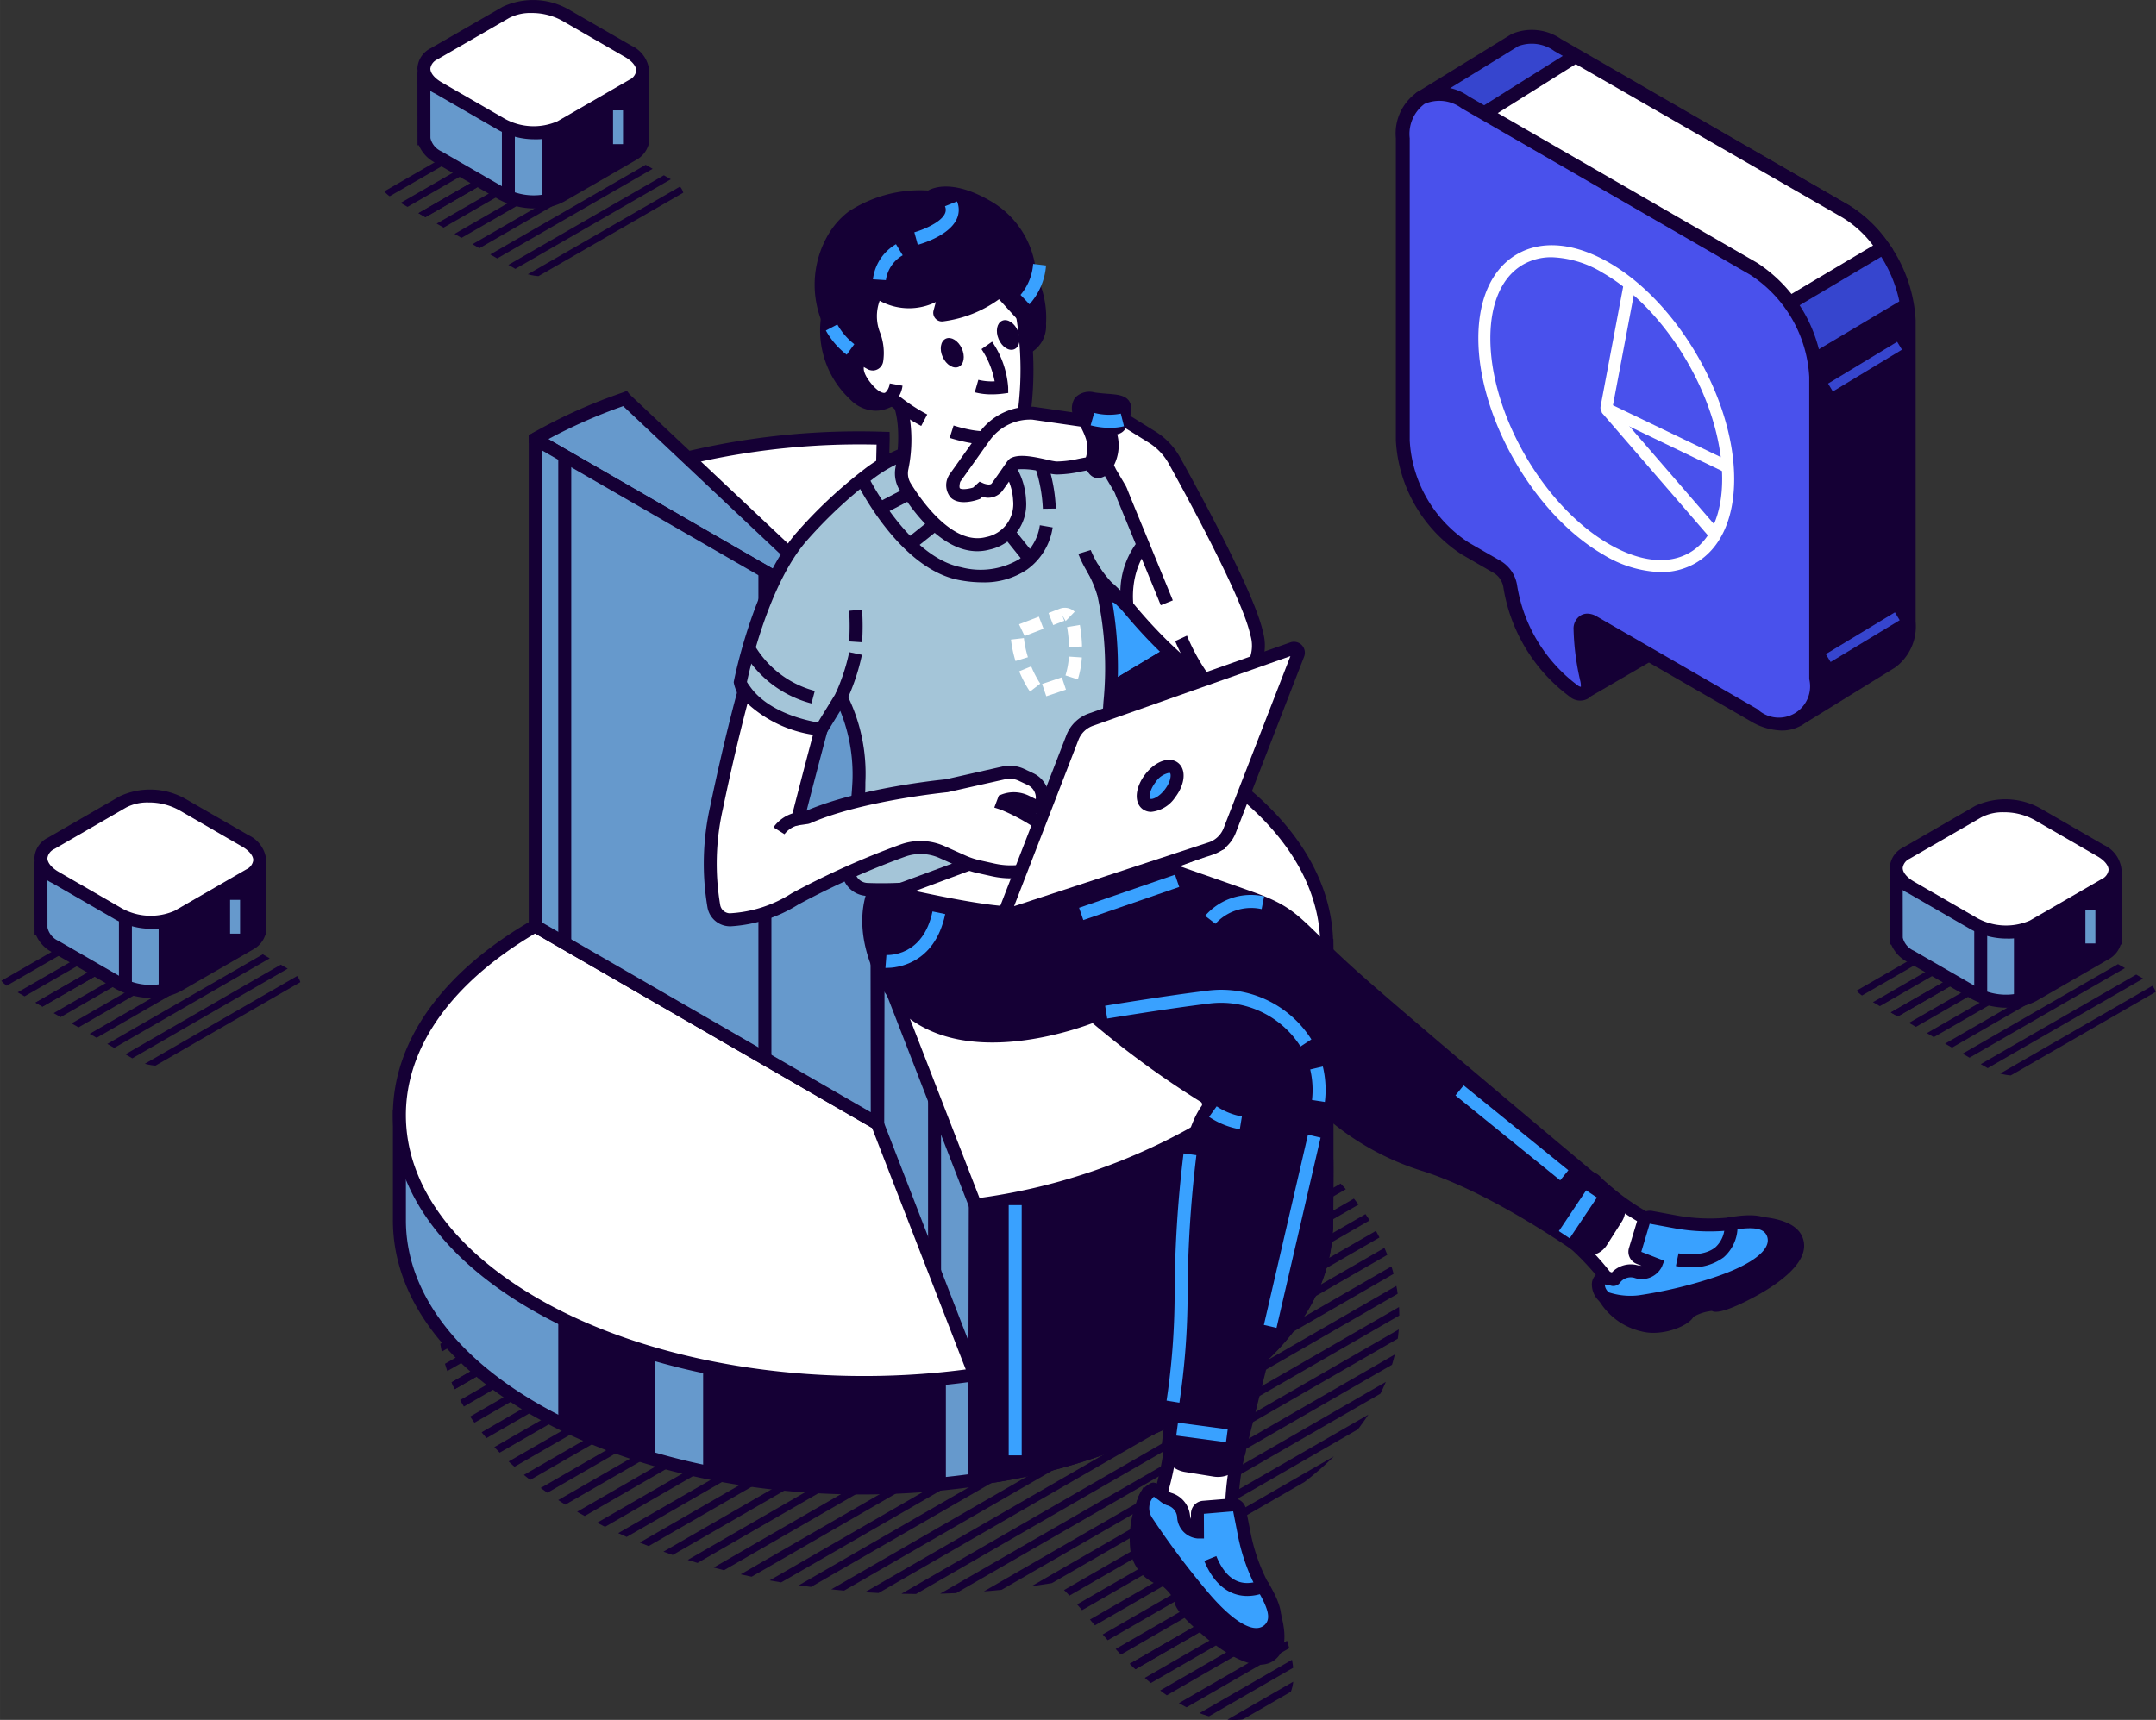 <svg id="レイヤー_1" data-name="レイヤー 1" xmlns="http://www.w3.org/2000/svg" xmlns:xlink="http://www.w3.org/1999/xlink" width="66.277mm" height="52.886mm" viewBox="0 0 187.872 149.914">
  <rect x="0" y="0" width="187.872" height="149.914" fill="#333333" stroke="none"/>
  <defs>
    <style>
      .cls-1 {
        fill: none;
      }

      .cls-2 {
        clip-path: url(#clip-path);
      }

      .cls-3 {
        fill: #150035;
      }

      .cls-4 {
        fill: #69c;
      }

      .cls-5 {
        fill: #fff;
      }

      .cls-6 {
        fill: #3645ce;
      }

      .cls-7 {
        fill: #4951ec;
      }

      .cls-8 {
        clip-path: url(#clip-path-2);
      }

      .cls-9 {
        fill: #39a1ff;
      }

      .cls-10 {
        fill: #a4c5d8;
      }

      .cls-11 {
        clip-path: url(#clip-path-3);
      }

      .cls-12 {
        clip-path: url(#clip-path-4);
      }
    </style>
    <clipPath id="clip-path">
      <path class="cls-1" d="M25.482,86.9,15.8,92.487a4.618,4.618,0,0,1-4.155-.172l-10.6-6.1C-.188,85.5-.364,84.971.7,84.356l10.277-5.984a3.51,3.51,0,0,1,3.6.024l10.605,6.1C26.414,85.209,26.548,86.284,25.482,86.9Z"/>
    </clipPath>
    <clipPath id="clip-path-2">
      <path class="cls-1" d="M109.667,97.653c16.358,9.444,16.358,24.756,0,34.2-3.758,2.17,7.017,14.2,1.4,17.16-9.181,4.83-17.543-11.331-19.344-11.03-14.186,2.368-30.113.325-41.293-6.13-16.357-9.444-16.357-24.756,0-34.2S93.31,88.209,109.667,97.653Z"/>
    </clipPath>
    <clipPath id="clip-path-3">
      <path class="cls-1" d="M58.852,18.084l-9.68,5.589a4.621,4.621,0,0,1-4.155-.173L34.412,17.4c-1.23-.71-1.406-1.241-.341-1.856L44.348,9.557a3.51,3.51,0,0,1,3.6.024l10.605,6.1C59.784,16.4,59.918,17.469,58.852,18.084Z"/>
    </clipPath>
    <clipPath id="clip-path-4">
      <path class="cls-1" d="M187.153,87.752l-9.68,5.589a4.615,4.615,0,0,1-4.155-.173l-10.605-6.1c-1.23-.71-1.407-1.241-.342-1.856l10.278-5.984a3.51,3.51,0,0,1,3.6.024l10.6,6.1C188.085,86.063,188.218,87.137,187.153,87.752Z"/>
    </clipPath>
  </defs>
  <g>
    <g>
      <g class="cls-2">
        <g>
          <rect class="cls-3" x="-12.62" y="84.543" width="41.487" height="0.604" transform="translate(-41.302 15.406) rotate(-29.974)"/>
          <rect class="cls-3" x="-10.976" y="85.419" width="41.487" height="0.604" transform="translate(-41.508 16.335) rotate(-29.964)"/>
          <rect class="cls-3" x="-9.484" y="86.353" width="41.487" height="0.604" transform="translate(-41.775 17.205) rotate(-29.964)"/>
          <rect class="cls-3" x="-7.808" y="87.211" width="41.487" height="0.604" transform="matrix(0.866, -0.5, 0.5, 0.866, -41.992, 18.167)"/>
          <rect class="cls-3" x="-6.425" y="88.174" width="41.486" height="0.604" transform="translate(-42.268 18.971) rotate(-29.958)"/>
          <rect class="cls-3" x="-4.781" y="89.05" width="41.487" height="0.604" transform="matrix(0.866, -0.5, 0.5, 0.866, -42.506, 19.925)"/>
          <rect class="cls-3" x="-3.289" y="89.984" width="41.486" height="0.604" transform="translate(-42.766 20.789) rotate(-29.968)"/>
          <rect class="cls-3" x="-1.613" y="90.842" width="41.487" height="0.604" transform="translate(-42.958 21.73) rotate(-29.958)"/>
          <rect class="cls-3" x="-0.122" y="91.776" width="41.487" height="0.604" transform="translate(-43.225 22.599) rotate(-29.958)"/>
          <rect class="cls-3" x="1.549" y="92.65" width="41.487" height="0.604" transform="translate(-43.45 23.562) rotate(-29.968)"/>
          <rect class="cls-3" x="3.041" y="93.584" width="41.487" height="0.604" transform="translate(-43.718 24.433) rotate(-29.968)"/>
          <rect class="cls-3" x="4.717" y="94.443" width="41.487" height="0.604" transform="matrix(0.866, -0.5, 0.5, 0.866, -43.93, 25.392)"/>
          <rect class="cls-3" x="6.1" y="95.405" width="41.487" height="0.604" transform="translate(-44.225 26.211) rotate(-29.974)"/>
          <rect class="cls-3" x="7.743" y="96.281" width="41.487" height="0.604" transform="translate(-44.43 27.136) rotate(-29.963)"/>
          <rect class="cls-3" x="9.235" y="97.215" width="41.487" height="0.604" transform="translate(-44.691 27.999) rotate(-29.958)"/>
          <rect class="cls-3" x="10.911" y="98.074" width="41.487" height="0.604" transform="translate(-44.908 28.964) rotate(-29.968)"/>
          <rect class="cls-3" x="12.403" y="99.008" width="41.486" height="0.604" transform="translate(-45.175 29.834) rotate(-29.968)"/>
          <rect class="cls-3" x="-19.01" y="80.99" width="41.486" height="0.604" transform="translate(-40.338 11.711) rotate(-29.937)"/>
          <rect class="cls-3" x="-17.366" y="81.866" width="41.487" height="0.604" transform="translate(-40.506 12.618) rotate(-29.897)"/>
          <rect class="cls-3" x="-15.875" y="82.801" width="41.487" height="0.604" transform="translate(-40.786 13.494) rotate(-29.907)"/>
          <rect class="cls-3" x="-14.199" y="83.658" width="41.486" height="0.604" transform="translate(-41.027 14.469) rotate(-29.937)"/>
          <rect class="cls-3" x="-12.707" y="84.593" width="41.487" height="0.604" transform="translate(-41.264 15.316) rotate(-29.912)"/>
        </g>
      </g>
      <g>
        <g>
          <path class="cls-4" d="M22.251,74.858l-18.309.028a.377.377,0,0,0-.376.377l.007,5.649h0a2.18,2.18,0,0,0,1.25,1.595l5.51,3.181a5.729,5.729,0,0,0,5.155.214l6.25-3.609a1.487,1.487,0,0,0,.88-1.381h.006V75.235A.377.377,0,0,0,22.251,74.858Z"/>
          <path class="cls-3" d="M13.249,86.983a6.531,6.531,0,0,1-3.193-.806L4.545,83a3.046,3.046,0,0,1-1.416-1.519H3.014l-.006-.564L3,75.264a.942.942,0,0,1,.939-.943l18.309-.027h0a.857.857,0,0,1,.667.274.939.939,0,0,1,.276.667v6.242h-.067a2.246,2.246,0,0,1-1.1,1.3l-6.25,3.609A5.136,5.136,0,0,1,13.249,86.983ZM4.137,80.821l.005.05a1.68,1.68,0,0,0,.968,1.147L10.621,85.2a5.2,5.2,0,0,0,4.59.214l6.25-3.609a.989.989,0,0,0,.6-.851l-.044-.607h.048V75.423L4.132,75.45Z"/>
        </g>
        <path class="cls-3" d="M22.251,74.875l-8.426.013V86.4a4.161,4.161,0,0,0,1.668-.481l6.25-3.609a1.487,1.487,0,0,0,.88-1.381h.006V75.252A.377.377,0,0,0,22.251,74.875Z"/>
        <g>
          <path class="cls-5" d="M21.743,76.267l-6.25,3.609a5.732,5.732,0,0,1-5.155-.213l-5.51-3.182c-1.525-.881-1.691-2.213-.37-2.976L10.709,69.9a5.73,5.73,0,0,1,5.154.214l5.51,3.182C22.9,74.172,23.065,75.505,21.743,76.267Z"/>
          <path class="cls-3" d="M13.249,80.957a6.531,6.531,0,0,1-3.193-.806L4.545,76.97A2.663,2.663,0,0,1,3,74.8a2.078,2.078,0,0,1,1.175-1.782l6.25-3.608a6.259,6.259,0,0,1,5.719.213L21.656,72.8A2.666,2.666,0,0,1,23.2,74.975a2.078,2.078,0,0,1-1.175,1.782h0l-6.25,3.608A5.136,5.136,0,0,1,13.249,80.957Zm-.308-11.01a4,4,0,0,0-1.951.439L4.741,74a1.032,1.032,0,0,0-.61.8c0,.394.366.84.98,1.194l5.51,3.182a5.2,5.2,0,0,0,4.59.213l6.25-3.609a1.034,1.034,0,0,0,.61-.8c0-.394-.367-.84-.98-1.194L15.581,70.6A5.455,5.455,0,0,0,12.941,69.947Z"/>
        </g>
        <rect class="cls-3" x="10.364" y="79.955" width="1.129" height="5.998"/>
        <rect class="cls-4" x="20.051" y="78.435" width="0.869" height="2.945"/>
      </g>
    </g>
    <g>
      <g>
        <g>
          <g>
            <path class="cls-6" d="M160.858,18.428l-25.115-14.5a3.9,3.9,0,0,0-3.7-.446l-.986.6-7.225,4.457a.084.084,0,0,0-.037.109c.366.765,3.773,7.9,4.083,9.211.13.554,1.2,6,2.434,12.353l0,.017v3.184A11.185,11.185,0,0,0,132,38.917a.074.074,0,0,1,.01.027c1.285,6.622,2.378,12.274,2.407,12.422l0,.012,3.72,8.784a.091.091,0,0,0,.129.043l8.507-4.957a.09.09,0,0,0,.039-.108l-.631-1.793,0-.014a20.894,20.894,0,0,1-.347-2.773L156.67,62.619a.091.091,0,0,0,.115.016l7.916-4.892c.042-.023.082-.05.123-.075h0a3.864,3.864,0,0,0,1.51-3.459v-26.3A12.148,12.148,0,0,0,160.858,18.428Z"/>
            <path class="cls-3" d="M156.736,63.251a.691.691,0,0,1-.518-.233l-9.6-10.676c.045.292.095.586.151.877l.611,1.72a.691.691,0,0,1-.3.83l-8.743,5.095L138,60.785a.694.694,0,0,1-.42-.388l-3.754-8.885c-.035-.18-1.119-5.782-2.4-12.365a11.64,11.64,0,0,1-1.724-5.735V30.266c-1.5-7.7-2.311-11.808-2.42-12.27-.206-.876-2.177-5.2-4.04-9.089a.686.686,0,0,1,.263-.882l8.216-5.058a4.48,4.48,0,0,1,4.317.439l25.114,14.5a12.789,12.789,0,0,1,5.778,10.007v26.3a4.443,4.443,0,0,1-1.792,3.97c-.067.043-.107.069-.151.093L157.1,63.148A.7.7,0,0,1,156.736,63.251Zm-11.6-14.367L156.832,61.9l7.552-4.667.408.458-.327-.507a3.316,3.316,0,0,0,1.266-2.973v-26.3a11.63,11.63,0,0,0-5.175-8.962l-25.114-14.5a3.345,3.345,0,0,0-3.13-.429L124.54,8.81c1.068,2.241,3.639,7.7,3.925,8.91.114.486.912,4.534,2.439,12.375l.012.133v3.184a10.64,10.64,0,0,0,1.6,5.2l.059.1.029.139c1.221,6.3,2.274,11.733,2.393,12.352l3.47,8.193,7.638-4.45-.521-1.508a21.546,21.546,0,0,1-.355-2.839Z"/>
          </g>
          <g>
            <path class="cls-5" d="M160.833,18.428,137.295,4.889l-11.838,7.429,25.2,13.262,5.295.839,8.147-4.841A10.586,10.586,0,0,0,160.833,18.428Z"/>
            <path class="cls-3" d="M156.071,27.049l-5.7-.934L124.249,12.364l13.032-8.179,23.853,13.72a11.132,11.132,0,0,1,3.46,3.328l.369.532ZM150.848,25l4.981.789,7.39-4.391a9.5,9.5,0,0,0-2.687-2.447L137.308,5.593l-10.643,6.68Z"/>
          </g>
          <path class="cls-3" d="M157.991,30.742s-10.171,2.4-10.825,2.645a131.566,131.566,0,0,0-13.908,12c.673,3.476,1.138,5.883,1.157,5.979l0,.012,3.72,8.784a.091.091,0,0,0,.129.043l8.507-4.957a.09.09,0,0,0,.039-.108l-.631-1.793,0-.014a20.894,20.894,0,0,1-.347-2.773L156.67,62.619a.091.091,0,0,0,.115.016l7.916-4.892c.042-.023.082-.05.123-.075h0a3.864,3.864,0,0,0,1.51-3.459v-26.3a8.9,8.9,0,0,0-.242-1.989Z"/>
          <rect class="cls-6" x="158.998" y="31.556" width="7.038" height="0.804" transform="translate(6.927 88.748) rotate(-31.177)"/>
          <rect class="cls-6" x="158.802" y="55.135" width="7.037" height="0.804" transform="translate(-5.307 92.052) rotate(-31.177)"/>
        </g>
        <g>
          <path class="cls-7" d="M152.83,23.44,127.67,8.914c-3-1.732-5.43-.328-5.43,3.135V38.4a12,12,0,0,0,5.43,9.406l2.865,1.654a2.425,2.425,0,0,1,1.062,1.616,14.238,14.238,0,0,0,5.519,9.145c.792.589,1.427.083,1.193-.936a21.083,21.083,0,0,1-.582-4.424c0-.692.492-.964,1.09-.619l14.013,8.09c3,1.732,5.43.328,5.43-3.135V32.846A12,12,0,0,0,152.83,23.44Z"/>
          <path class="cls-3" d="M155.257,63.677a5.52,5.52,0,0,1-2.729-.826l-14.013-8.09a.464.464,0,0,0-.173-.067c0,.017-.013.069-.012.161a20.751,20.751,0,0,0,.566,4.292,1.556,1.556,0,0,1-.507,1.738,1.406,1.406,0,0,1-1.633-.183A14.733,14.733,0,0,1,131,51.168a1.819,1.819,0,0,0-.769-1.188l-2.864-1.654a12.689,12.689,0,0,1-5.733-9.929V12.049a4.382,4.382,0,0,1,1.893-4.038,4.38,4.38,0,0,1,4.443.38l25.16,14.526a12.691,12.691,0,0,1,5.732,9.928V59.194a4.382,4.382,0,0,1-1.892,4.038A3.393,3.393,0,0,1,155.257,63.677ZM138.325,53.486a1.594,1.594,0,0,1,.793.23l14.014,8.09a2.726,2.726,0,0,0,4.525-2.612V32.845a11.353,11.353,0,0,0-5.129-8.883L127.369,9.436a3.254,3.254,0,0,0-3.237-.38,3.257,3.257,0,0,0-1.289,2.993V38.4a11.353,11.353,0,0,0,5.129,8.884l2.865,1.654a3.01,3.01,0,0,1,1.356,2.042,13.537,13.537,0,0,0,5.283,8.757.6.6,0,0,0,.278.13,1.842,1.842,0,0,0-.034-.447,22.02,22.02,0,0,1-.6-4.555,1.343,1.343,0,0,1,.614-1.221A1.164,1.164,0,0,1,138.325,53.486Z"/>
        </g>
      </g>
      <g>
        <g>
          <ellipse class="cls-7" cx="139.969" cy="35.622" rx="8.674" ry="15.024" transform="translate(0.942 74.758) rotate(-30)"/>
          <path class="cls-5" d="M144.715,49.868a10.174,10.174,0,0,1-5.008-1.527c-6-3.465-10.886-11.922-10.886-18.853,0-3.471,1.2-6.075,3.373-7.331s5.03-.992,8.037.745c6,3.465,10.885,11.923,10.885,18.853,0,3.471-1.2,6.075-3.374,7.331A5.977,5.977,0,0,1,144.715,49.868Zm-9.489-27.445a4.947,4.947,0,0,0-2.508.64c-1.838,1.061-2.85,3.344-2.85,6.425,0,6.6,4.648,14.649,10.363,17.948,2.669,1.541,5.149,1.8,6.988.744s2.85-3.342,2.85-6.425c0-6.6-4.648-14.648-10.362-17.948A9.134,9.134,0,0,0,135.226,22.423Z"/>
        </g>
        <path class="cls-5" d="M150.326,41.186l-10.489-5.047a.665.665,0,0,1-.362-.72L141.5,24.67l1.028.193-1.975,10.461,10.223,4.919Z"/>
        <rect class="cls-5" x="144.193" y="33.853" width="1.046" height="14.518" transform="translate(8.354 104.661) rotate(-40.846)"/>
      </g>
    </g>
    <g>
      <g>
        <g class="cls-8">
          <g>
            <g>
              <rect class="cls-3" x="-16.117" y="102.469" width="173.618" height="0.654" transform="translate(-41.897 49.055) rotate(-29.968)"/>
              <rect class="cls-3" x="-14.338" y="103.416" width="173.618" height="0.654" transform="translate(-42.132 50.07) rotate(-29.968)"/>
              <rect class="cls-3" x="-12.724" y="104.427" width="173.618" height="0.654" transform="translate(-42.421 51.011) rotate(-29.968)"/>
              <rect class="cls-3" x="-10.911" y="105.355" width="173.618" height="0.654" transform="matrix(0.866, -0.5, 0.5, 0.866, -42.643, 52.041)"/>
              <rect class="cls-3" x="-9.415" y="106.397" width="173.618" height="0.654" transform="translate(-42.963 52.928) rotate(-29.968)"/>
              <rect class="cls-3" x="-7.636" y="107.345" width="173.618" height="0.654" transform="translate(-43.198 53.943) rotate(-29.968)"/>
              <rect class="cls-3" x="-6.022" y="108.355" width="173.618" height="0.653" transform="translate(-43.483 54.875) rotate(-29.964)"/>
              <rect class="cls-3" x="-4.209" y="109.284" width="173.618" height="0.654" transform="translate(-43.715 55.927) rotate(-29.974)"/>
              <rect class="cls-3" x="-2.595" y="110.295" width="173.617" height="0.654" transform="translate(-43.998 56.855) rotate(-29.968)"/>
              <rect class="cls-3" x="-0.786" y="111.24" width="173.618" height="0.653" transform="matrix(0.866, -0.5, 0.5, 0.866, -44.234, 57.899)"/>
              <rect class="cls-3" x="0.827" y="112.25" width="173.618" height="0.654" transform="translate(-44.517 58.826) rotate(-29.968)"/>
              <rect class="cls-3" x="2.64" y="113.18" width="173.618" height="0.654" transform="translate(-44.73 59.832) rotate(-29.958)"/>
              <rect class="cls-3" x="4.136" y="114.221" width="173.618" height="0.654" transform="translate(-45.05 60.718) rotate(-29.958)"/>
              <rect class="cls-3" x="5.916" y="115.169" width="173.618" height="0.654" transform="translate(-45.295 61.758) rotate(-29.968)"/>
              <rect class="cls-3" x="7.529" y="116.179" width="173.618" height="0.654" transform="translate(-45.584 62.699) rotate(-29.968)"/>
              <rect class="cls-3" x="9.342" y="117.108" width="173.618" height="0.654" transform="translate(-45.796 63.704) rotate(-29.958)"/>
              <rect class="cls-3" x="10.957" y="118.118" width="173.618" height="0.654" transform="translate(-46.1 64.685) rotate(-29.974)"/>
              <rect class="cls-3" x="-39.892" y="88.831" width="173.618" height="0.653" transform="translate(-38.26 35.35) rotate(-29.964)"/>
              <rect class="cls-3" x="-38.078" y="89.759" width="173.617" height="0.653" transform="translate(-38.48 36.379) rotate(-29.964)"/>
              <rect class="cls-3" x="-36.582" y="90.801" width="173.618" height="0.653" transform="translate(-38.795 37.256) rotate(-29.958)"/>
              <rect class="cls-3" x="-34.803" y="91.749" width="173.618" height="0.654" transform="translate(-39.04 38.288) rotate(-29.968)"/>
              <rect class="cls-3" x="-33.19" y="92.76" width="173.618" height="0.654" transform="translate(-39.33 39.229) rotate(-29.968)"/>
              <rect class="cls-3" x="-31.376" y="93.688" width="173.617" height="0.654" transform="translate(-39.551 40.259) rotate(-29.968)"/>
              <rect class="cls-3" x="-29.762" y="94.699" width="173.618" height="0.653" transform="translate(-39.836 41.193) rotate(-29.964)"/>
              <rect class="cls-3" x="-27.954" y="95.644" width="173.618" height="0.653" transform="translate(-40.066 42.221) rotate(-29.963)"/>
              <rect class="cls-3" x="-26.34" y="96.655" width="173.617" height="0.653" transform="translate(-40.355 43.163) rotate(-29.964)"/>
              <rect class="cls-3" x="-24.527" y="97.583" width="173.618" height="0.653" transform="matrix(0.866, -0.5, 0.5, 0.866, -40.586, 44.211)"/>
              <rect class="cls-3" x="-23.03" y="98.625" width="173.617" height="0.653" transform="translate(-40.897 45.079) rotate(-29.964)"/>
              <rect class="cls-3" x="-21.252" y="99.572" width="173.618" height="0.653" transform="translate(-41.142 46.114) rotate(-29.974)"/>
              <rect class="cls-3" x="-19.639" y="100.583" width="173.618" height="0.653" transform="translate(-41.416 47.024) rotate(-29.958)"/>
              <rect class="cls-3" x="-17.825" y="101.511" width="173.618" height="0.653" transform="translate(-41.637 48.054) rotate(-29.958)"/>
              <rect class="cls-3" x="-16.211" y="102.523" width="173.618" height="0.654" transform="translate(-41.936 49.015) rotate(-29.968)"/>
            </g>
            <g>
              <rect class="cls-3" x="34.685" y="131.79" width="173.617" height="0.654" transform="translate(-49.742 78.321) rotate(-29.958)"/>
              <rect class="cls-3" x="36.464" y="132.738" width="173.618" height="0.654" transform="translate(-49.987 79.366) rotate(-29.968)"/>
              <rect class="cls-3" x="38.078" y="133.749" width="173.617" height="0.654" transform="matrix(0.866, -0.5, 0.5, 0.866, -50.276, 80.308)"/>
              <rect class="cls-3" x="39.891" y="134.678" width="173.618" height="0.653" transform="translate(-50.494 81.327) rotate(-29.964)"/>
              <rect class="cls-3" x="41.387" y="135.719" width="173.618" height="0.654" transform="translate(-50.823 82.243) rotate(-29.974)"/>
              <rect class="cls-3" x="43.166" y="136.667" width="173.618" height="0.654" transform="translate(-51.059 83.258) rotate(-29.974)"/>
              <rect class="cls-3" x="44.78" y="137.678" width="173.617" height="0.653" transform="matrix(0.866, -0.5, 0.5, 0.866, -51.348, 84.2)"/>
              <rect class="cls-3" x="46.593" y="138.606" width="173.618" height="0.653" transform="translate(-51.569 85.23) rotate(-29.974)"/>
              <rect class="cls-3" x="48.207" y="139.617" width="173.618" height="0.654" transform="translate(-51.853 86.152) rotate(-29.968)"/>
              <rect class="cls-3" x="50.015" y="140.562" width="173.618" height="0.653" transform="translate(-52.074 87.148) rotate(-29.958)"/>
              <rect class="cls-3" x="51.629" y="141.573" width="173.618" height="0.654" transform="translate(-52.363 88.089) rotate(-29.958)"/>
              <rect class="cls-3" x="53.442" y="142.501" width="173.618" height="0.654" transform="translate(-52.594 89.153) rotate(-29.968)"/>
              <rect class="cls-3" x="54.938" y="143.543" width="173.618" height="0.653" transform="translate(-52.909 90.022) rotate(-29.963)"/>
              <rect class="cls-3" x="56.717" y="144.491" width="173.618" height="0.654" transform="translate(-53.15 91.054) rotate(-29.968)"/>
              <rect class="cls-3" x="58.331" y="145.502" width="173.618" height="0.654" transform="translate(-53.445 92.016) rotate(-29.974)"/>
              <rect class="cls-3" x="60.144" y="146.43" width="173.618" height="0.653" transform="translate(-53.656 93.011) rotate(-29.964)"/>
              <rect class="cls-3" x="61.759" y="147.441" width="173.617" height="0.653" transform="translate(-53.94 93.931) rotate(-29.958)"/>
              <rect class="cls-3" x="12.724" y="119.082" width="173.618" height="0.654" transform="translate(-46.339 65.682) rotate(-29.968)"/>
              <rect class="cls-3" x="14.22" y="120.123" width="173.618" height="0.654" transform="translate(-46.65 66.542) rotate(-29.958)"/>
              <rect class="cls-3" x="15.999" y="121.071" width="173.617" height="0.654" transform="translate(-46.895 67.584) rotate(-29.968)"/>
              <rect class="cls-3" x="17.613" y="122.082" width="173.618" height="0.654" transform="translate(-47.184 68.525) rotate(-29.968)"/>
              <rect class="cls-3" x="19.426" y="123.01" width="173.618" height="0.654" transform="translate(-47.396 69.528) rotate(-29.958)"/>
              <rect class="cls-3" x="21.04" y="124.021" width="173.617" height="0.654" transform="translate(-47.685 70.469) rotate(-29.958)"/>
              <rect class="cls-3" x="22.848" y="124.966" width="173.618" height="0.654" transform="translate(-47.925 71.526) rotate(-29.968)"/>
              <rect class="cls-3" x="24.462" y="125.977" width="173.618" height="0.654" transform="translate(-48.22 72.484) rotate(-29.974)"/>
              <rect class="cls-3" x="26.275" y="126.905" width="173.618" height="0.654" transform="translate(-48.436 73.497) rotate(-29.968)"/>
              <rect class="cls-3" x="27.771" y="127.947" width="173.618" height="0.654" transform="translate(-48.756 74.384) rotate(-29.968)"/>
              <rect class="cls-3" x="29.55" y="128.895" width="173.618" height="0.653" transform="translate(-48.982 75.37) rotate(-29.958)"/>
              <rect class="cls-3" x="31.164" y="129.906" width="173.618" height="0.654" transform="translate(-49.271 76.31) rotate(-29.958)"/>
              <rect class="cls-3" x="32.977" y="130.834" width="173.618" height="0.654" transform="matrix(0.866, -0.5, 0.5, 0.866, -49.502, 77.37)"/>
              <rect class="cls-3" x="34.591" y="131.845" width="173.618" height="0.654" transform="translate(-49.791 78.312) rotate(-29.968)"/>
            </g>
          </g>
        </g>
        <g>
          <g>
            <g>
              <path class="cls-5" d="M76.413,62.2l.547-23.983a.01.01,0,0,0-.01-.011,64.847,64.847,0,0,0-22.522,3.277c-.01,0-.011.012,0,.019L76.4,62.2A.01.01,0,0,0,76.413,62.2Z"/>
              <path class="cls-3" d="M76.308,62.87l-.285-.241L53.806,41.692l.125-.639.319-.112a65.07,65.07,0,0,1,22.714-3.306l.552.014.01.563L76.979,62.56ZM55.485,41.719,75.876,60.936l.506-22.182A64.7,64.7,0,0,0,55.485,41.719Z"/>
            </g>
            <g>
              <path class="cls-9" d="M76.43,72.246l27.986-16.767V55.46C96.9,50.9,87,48.5,76.972,48.238a.012.012,0,0,0-.012.011l-.547,23.987A.012.012,0,0,0,76.43,72.246Z"/>
              <path class="cls-3" d="M76.422,72.9l-.569-.328-.006-.333.56-24.553.565-.012c10.574.274,20.419,2.868,27.737,7.305l.273.165v.639l-.275.184ZM77.513,48.82,77,71.243l26.323-15.77C96.391,51.5,87.287,49.15,77.513,48.82Z"/>
            </g>
            <g>
              <path class="cls-3" d="M76.413,72.242l.029,19.134a.011.011,0,0,0,.017.009L104.417,75.7a.01.01,0,0,0,.006-.009V55.483a.011.011,0,0,0-.017-.01L76.418,72.233A.011.011,0,0,0,76.413,72.242Z"/>
              <path class="cls-3" d="M76.437,92.046l-.556-.354,0-.316-.029-19.417.232-.179L104.4,54.821l.587.319.006.343V76.041l-.318.166Zm.542-19.49.028,17.876,26.85-15.065v-18.9Z"/>
            </g>
            <g>
              <path class="cls-4" d="M115.633,101.005V82.438a.011.011,0,0,0-.011-.011l-39.1.722a.012.012,0,0,0-.01.011L76.464,107.1l.09,0,8.452,21.787.012.007a52.9,52.9,0,0,0,18.793-6.139c7.519-4.342,11.417-9.668,11.763-15.354l.033-.3S115.662,101.5,115.633,101.005Z"/>
              <path class="cls-3" d="M84.9,129.474l-.338-.2-.083-.187-8.306-21.412-.275.01.053-25.088,40.239-.743.011.587v18.553c.026.592-.022,5.541-.027,6.11l-.036.354c-.363,5.976-4.529,11.442-12.043,15.781a53.542,53.542,0,0,1-19,6.21ZM77.03,106.755l.052.132,8.291,21.375a52.154,52.154,0,0,0,18.155-6c7.17-4.141,11.14-9.292,11.481-14.9l.035-.327c.019-2.186.045-5.649.025-5.994l0-.033V83l-37.988.7Z"/>
            </g>
            <g>
              <path class="cls-3" d="M115.553,107.393l.033-.3s.055-5.6.026-6.09V82.438a.011.011,0,0,0-.011-.011l-8.375.155-.006,0c-6.463,4.933-19.928,15.357-19.993,15.408v0l-2.24,7.042v0l-.056,23.7.056.144s.009.007.017.006a52.864,52.864,0,0,0,18.787-6.138C111.309,118.405,115.206,113.079,115.553,107.393Z"/>
              <path class="cls-3" d="M84.642,129.508l-.279-.775.057-23.927.068-.07,2.24-7.044.1-.1c.167-.134,13.656-10.577,20.049-15.457l.21-.116.139,0,8.942-.165.011.587v18.567c.029.462-.021,5.52-.026,6.1l-.035.338c-.37,6-4.535,11.462-12.045,15.8a53.509,53.509,0,0,1-18.99,6.209Zm.908-24.38L85.5,128.242a52.124,52.124,0,0,0,18.01-5.985c7.171-4.14,11.141-9.292,11.482-14.9l.035-.327c.019-2.186.045-5.649.025-5.994l0-18.034-7.628.141c-6.116,4.67-18.3,14.1-19.71,15.19Z"/>
            </g>
            <g>
              <path class="cls-5" d="M76.5,83.154l8.49,21.884a.011.011,0,0,0,.012.007,52.9,52.9,0,0,0,18.792-6.139c15.524-8.963,15.756-23.4.719-32.538H104.5l-28,16.773Z"/>
              <path class="cls-3" d="M84.609,105.672l-.161-.456L75.894,83.169l.149-.409.167-.105,28.3-16.956.308.2c7.386,4.486,11.426,10.417,11.356,16.688-.071,6.375-4.37,12.345-12.105,16.81a53.53,53.53,0,0,1-19,6.21ZM77.192,83.386l8.16,21.035a52.161,52.161,0,0,0,18.154-6.005c7.375-4.258,11.473-9.885,11.539-15.844.065-5.776-3.678-11.287-10.547-15.547Z"/>
            </g>
            <g>
              <g>
                <path class="cls-4" d="M84.926,119.824,78.1,111.356l0,0-1.65-4.253,0,0L49.726,91.67l-.017-1.019H47.958l-1.323-.764h-.011c-.433.25-.849.506-1.259.765l-10.556,6.4,0,.01v9.242c-.028,5.988,3.913,11.981,11.826,16.55,10.383,6,25.013,8.041,38.3,6.142.007,0,.012,0,.01-.009l-.01-.026v-9.133Z"/>
                <path class="cls-3" d="M75.064,130.265c-10.651,0-20.922-2.418-28.718-6.918-7.838-4.526-12.138-10.579-12.108-17.043V96.716l.318-.166,10.516-6.382c.407-.257.83-.518,1.27-.772l.131-.076h.3l1.337.765h2.152l.021,1.256L76.842,106.7l.084.085.049.115,1.617,4.172,6.9,8.585,0,.179v9.024l.064.159-.279.511-.288.037A70.311,70.311,0,0,1,75.064,130.265ZM35.37,97.377v8.93c-.029,6.043,4.07,11.746,11.543,16.061,9.725,5.614,24.034,7.952,37.449,6.139v-8.48l-6.794-8.469-1.578-4.07L49.165,92l-.013-.783H47.729l-.116-.113-.981-.567c-.329.195-.649.393-.964.593Z"/>
              </g>
              <g>
                <path class="cls-3" d="M61.836,128.213a69.2,69.2,0,0,0,20.02.8V116.537l-4.411-5.472,0,0-1.074-2.768H61.836Z"/>
                <path class="cls-3" d="M74.556,129.956a68.891,68.891,0,0,1-12.827-1.187l-.46-.087V107.728H76.757l1.194,3.069,4.472,5.54v13.18l-.507.054A69.855,69.855,0,0,1,74.556,129.956ZM62.4,127.743a68.857,68.857,0,0,0,18.888.754v-11.76l-4.377-5.477-.931-2.4H62.4Z"/>
              </g>
              <g>
                <path class="cls-3" d="M49.214,124.035a49.128,49.128,0,0,0,7.29,2.822v-19.83h-7.29Z"/>
                <path class="cls-3" d="M57.07,127.618l-.729-.22a49.735,49.735,0,0,1-7.375-2.854l-.318-.156V106.461H57.07Zm-7.29-3.939a48.364,48.364,0,0,0,6.158,2.411v-18.5H49.78Z"/>
              </g>
              <g>
                <path class="cls-5" d="M84.936,119.813l-8.49-21.884,0-.006L46.635,80.714h-.011c-15.765,9.1-15.764,23.866.006,32.97,10.383,6,25.012,8.041,38.3,6.143C84.935,119.826,84.939,119.82,84.936,119.813Z"/>
                <path class="cls-3" d="M75.065,121.093c-10.651,0-20.923-2.417-28.719-6.918S34.236,103.638,34.235,97.2s4.3-12.465,12.106-16.974l.264-.153.284.137L76.808,97.482l.167.242,8.584,22.166-.293.465-.276.035A70.273,70.273,0,0,1,75.065,121.093ZM46.63,81.365c-7.277,4.3-11.263,9.9-11.262,15.834,0,6.017,4.1,11.7,11.545,16,9.675,5.585,23.882,7.926,37.242,6.167L75.989,98.315Z"/>
              </g>
            </g>
            <g>
              <path class="cls-4" d="M54.437,34.754a45.206,45.206,0,0,0-7.79,3.509c-.01.005-.01.014,0,.019L76.364,55.44a.011.011,0,0,0,.013-.018L54.448,34.756A.009.009,0,0,0,54.437,34.754Z"/>
              <path class="cls-3" d="M76.521,56.189l-.453-.268L46.08,38.609l-.006-.673.3-.17a45.94,45.94,0,0,1,7.863-3.543l.391-.155.239.307L77.134,55.358ZM47.774,38.28l24.75,14.29L54.305,35.4A45.477,45.477,0,0,0,47.774,38.28Z"/>
            </g>
            <g>
              <path class="cls-4" d="M46.64,38.286V80.711a.012.012,0,0,0,.005.009L76.426,97.914a.011.011,0,0,0,.016-.009l-.056-42.468a.011.011,0,0,0,0-.009L46.656,38.276A.011.011,0,0,0,46.64,38.286Z"/>
              <path class="cls-3" d="M76.42,98.571l-.294-.177L46.079,81.046l-.005-.336V37.962l.563-.338.293.158L76.947,55.1l.006.336.056,42.8ZM47.206,80.392l28.67,16.551-.055-41.19L47.206,39.246Z"/>
            </g>
          </g>
          <rect class="cls-9" x="93.967" y="62.014" width="1.132" height="9.245"/>
          <rect class="cls-3" x="48.647" y="39.949" width="1.132" height="42.434"/>
          <rect class="cls-3" x="66.088" y="50.041" width="1.132" height="42.434"/>
          <rect class="cls-3" x="80.87" y="95.89" width="1.132" height="14.9"/>
          <rect class="cls-9" x="87.897" y="105.045" width="1.132" height="21.812"/>
        </g>
      </g>
      <g>
        <g>
          <g>
            <path class="cls-5" d="M101.948,126.609a26.513,26.513,0,0,1-1.42,5.424c-.886,1.943,5.26,5.084,5.26,5.084l1.592-3.337a23.54,23.54,0,0,1,.518-6.988C108.756,123.379,101.948,126.609,101.948,126.609Z"/>
            <path class="cls-3" d="M106.048,137.885l-.518-.265c-1.554-.794-6.547-3.561-5.518-5.822a25.9,25.9,0,0,0,1.376-5.274l.046-.3.271-.129c.8-.379,4.87-2.216,6.313-1.035a1.687,1.687,0,0,1,.429,1.867,23.033,23.033,0,0,0-.5,6.8l.014.156ZM102.457,127a25.168,25.168,0,0,1-1.414,5.272c-.371.813,1.944,2.69,4.488,4.073l1.273-2.667a23.838,23.838,0,0,1,.545-7.02c.064-.255.108-.587-.049-.716C106.749,125.49,104.413,126.11,102.457,127Z"/>
          </g>
          <g>
            <g>
              <path class="cls-3" d="M99.83,130.467a8.58,8.58,0,0,0-.774,4.564,3.2,3.2,0,0,0,2.364,2.671,3.249,3.249,0,0,1,1.5,1.961c-.088.466,5.225,5.742,7.506,4.747s-.37-6.107-.37-6.107Z"/>
              <path class="cls-3" d="M109.79,145.1c-1.42,0-3.166-1.126-4.487-2.178-.318-.254-3.1-2.5-2.934-3.363a4.136,4.136,0,0,0-1.072-1.307,3.742,3.742,0,0,1-2.8-3.157,9.106,9.106,0,0,1,.838-4.893l.313-.589,10.862,8.319.058.112c.194.376,1.885,3.731,1.192,5.688a2,2,0,0,1-1.1,1.2A2.153,2.153,0,0,1,109.79,145.1Zm-6.3-5.519c.513.857,5.029,5.051,6.712,4.311a.855.855,0,0,0,.484-.539c.434-1.223-.58-3.69-1.074-4.678l-9.549-7.314a8.172,8.172,0,0,0-.447,3.608,2.663,2.663,0,0,0,1.863,2.172c.5.056,1.034.644,1.392,1.127A2.707,2.707,0,0,1,103.493,139.58Z"/>
            </g>
            <g>
              <path class="cls-9" d="M100.491,129.809c.119-.066,1.2.8,1.326.839a1.738,1.738,0,0,1,1.316,1.478c.22,1.4,1.215,1.4,1.215,1.4v-1.594a.556.556,0,0,1,.51-.554l2.562-.21a.556.556,0,0,1,.591.447l.431,2.2a16.528,16.528,0,0,0,1.463,4.212c.936,1.579,1.755,3.159.585,4.095s-3.218,0-5.908-3.276a70.647,70.647,0,0,1-4.707-6.319,2.114,2.114,0,0,1-.153-1.851A1.747,1.747,0,0,1,100.491,129.809Z"/>
              <path class="cls-3" d="M109.5,143.034c-1.149,0-2.882-.81-5.355-3.822a69.974,69.974,0,0,1-4.762-6.4,2.691,2.691,0,0,1-.183-2.348,2.29,2.29,0,0,1,1.015-1.15h0c.387-.216.7.012,1.469.564.139.1.264.192.34.239a2.294,2.294,0,0,1,1.667,1.92,2,2,0,0,0,.09.361v-.463a1.128,1.128,0,0,1,1.029-1.118l2.563-.21a1.128,1.128,0,0,1,1.192.9l.432,2.2a16.013,16.013,0,0,0,1.394,4.033c.83,1.4,2.084,3.518.451,4.825A2.1,2.1,0,0,1,109.5,143.034Zm-8.954-12.573a1.209,1.209,0,0,0-.3.44,1.552,1.552,0,0,0,.122,1.353,69.315,69.315,0,0,0,4.652,6.24c2.262,2.755,4.175,3.95,5.117,3.193.728-.581.309-1.631-.718-3.364a16.877,16.877,0,0,1-1.53-4.39l-.432-2.2-2.552.217.01,2.151h-.566a1.96,1.96,0,0,1-1.774-1.883,1.167,1.167,0,0,0-.9-1.017,2.223,2.223,0,0,1-.649-.4C100.9,130.705,100.7,130.563,100.546,130.461Z"/>
            </g>
          </g>
        </g>
        <g>
          <path class="cls-5" d="M136.291,107.593a23.731,23.731,0,0,1,3.532,3.574c1.093,1.571,6.324-1.731,6.324-1.731l-1.845-2.753a21.107,21.107,0,0,1-5.15-3.593C136.913,100.868,136.291,107.593,136.291,107.593Z"/>
          <path class="cls-3" d="M140.858,112.151a1.707,1.707,0,0,1-1.5-.661,23.349,23.349,0,0,0-3.427-3.46l-.232-.19.028-.3c.1-1.121.563-4.821,2.126-5.389a1.562,1.562,0,0,1,1.7.535,20.625,20.625,0,0,0,4.993,3.485l.141.066,2.256,3.367-.492.31C145.453,110.543,142.721,112.151,140.858,112.151Zm-3.973-4.8a22.379,22.379,0,0,1,3.4,3.491c.428.615,2.9-.309,5.061-1.583l-1.431-2.135a21.453,21.453,0,0,1-5.163-3.635c-.1-.1-.363-.332-.513-.276C137.668,103.424,137.1,105.466,136.885,107.353Z"/>
        </g>
        <g>
          <g>
            <path class="cls-3" d="M139.81,113.058a5.261,5.261,0,0,0,3.35,2.439c1.6.436,3.628-.44,3.94-1.029a3.249,3.249,0,0,1,2.376-.68c.4.252,7.259-2.753,7.171-5.24s-5.816-1.9-5.816-1.9Z"/>
            <path class="cls-3" d="M144.081,116.177a4.053,4.053,0,0,1-1.069-.134A5.814,5.814,0,0,1,139.3,113.3l-.228-.473,11.579-6.73.122-.013c.421-.043,4.164-.385,5.729.978a2,2,0,0,1,.71,1.462c.058,1.649-2.051,3.217-3.83,4.242-.352.2-3.458,1.962-4.207,1.5a3.986,3.986,0,0,0-1.609.516C147.233,115.424,145.639,116.177,144.081,116.177Zm-3.472-2.93a5.053,5.053,0,0,0,2.7,1.7,3.964,3.964,0,0,0,3.293-.751,2.586,2.586,0,0,1,1.556-.877,2.673,2.673,0,0,1,1.451-.094c.985-.164,6.538-2.831,6.474-4.663a.858.858,0,0,0-.324-.647c-.979-.856-3.652-.816-4.75-.718Z"/>
          </g>
          <g>
            <path class="cls-9" d="M139.278,112.021c0-1.091,1.325-.4,1.406-.511a1.738,1.738,0,0,1,1.858-.682c1.386.31,1.751-.615,1.751-.615l-1.482-.585a.555.555,0,0,1-.328-.677l.745-2.461a.554.554,0,0,1,.632-.385l2.208.407a16.532,16.532,0,0,0,4.455.185c1.813-.291,3.582-.473,4.024.959s-1.181,2.993-5.216,4.293a39.849,39.849,0,0,1-6.443,1.514c-.643.092-2.612.048-3.078-.4A1.465,1.465,0,0,1,139.278,112.021Z"/>
            <path class="cls-3" d="M142.126,114.066a4.643,4.643,0,0,1-2.711-.6,2.012,2.012,0,0,1-.7-1.443,1.151,1.151,0,0,1,.408-.957,1.58,1.58,0,0,1,1.336-.156,2.277,2.277,0,0,1,2.209-.632,1.894,1.894,0,0,0,.371.05l-.433-.17a1.127,1.127,0,0,1-.661-1.369l.744-2.46a1.127,1.127,0,0,1,1.276-.778l2.21.407a16.022,16.022,0,0,0,4.262.184c1.607-.257,4.039-.648,4.653,1.35.335,1.087.055,3.181-5.582,5a40.4,40.4,0,0,1-6.537,1.535A6.836,6.836,0,0,1,142.126,114.066Zm-2.281-2.107c0,.015,0,.035,0,.061a.915.915,0,0,0,.36.632,6.074,6.074,0,0,0,2.6.251,39.168,39.168,0,0,0,6.349-1.492c3.391-1.093,5.2-2.435,4.848-3.588-.275-.891-1.405-.886-3.394-.567a17,17,0,0,1-4.644-.187l-2.211-.407-.732,2.453,2,.779-.208.527a1.963,1.963,0,0,1-2.4.959,1.174,1.174,0,0,0-1.28.465.733.733,0,0,1-.848.186A3.11,3.11,0,0,0,139.845,111.959Z"/>
          </g>
        </g>
        <g>
          <path class="cls-3" d="M76.447,77.083s-1.844,2.844.285,7.587c4.425,9.859,18.585,3.86,18.585,3.86a78.9,78.9,0,0,0,9.6,7.028.821.821,0,0,1,.247,1.182c-.905,1.251-2.1,4.433-2.1,10.883a171.5,171.5,0,0,1-1.237,18.109,1.826,1.826,0,0,0,1.527,2.016l2.482.4a1.824,1.824,0,0,0,2.062-1.354c1.457-5.778,6.319-25.171,6.627-27.759.363-3.046,0-3.482,0-3.482s2.974,3.845,9.721,6.021c5.14,1.658,10.87,5.38,13.306,7.058a1.415,1.415,0,0,0,2-.411l1.293-2.042a1.412,1.412,0,0,0-.284-1.843c-3.938-3.292-18.975-15.882-23.062-19.591-4.715-4.28-4.642-5.078-8.487-6.456s-13.42-4.679-13.42-4.679Z"/>
          <path class="cls-3" d="M106.137,128.736a2.484,2.484,0,0,1-.392-.031l-2.48-.4a2.388,2.388,0,0,1-2-2.64,172.382,172.382,0,0,0,1.233-18.044c0-7.371,1.543-10.3,2.206-11.215a.24.24,0,0,0,.042-.191.269.269,0,0,0-.127-.176,80.8,80.8,0,0,1-9.412-6.86c-2.206.835-14.78,5.1-18.991-4.279-2.229-4.967-.326-8-.244-8.127l.133-.205,19.531-3.545.141.048c.1.033,9.622,3.318,13.427,4.681,2.929,1.05,3.7,1.8,5.761,3.813.738.72,1.657,1.616,2.914,2.757,3.991,3.621,18.648,15.9,23.045,19.576a1.989,1.989,0,0,1,.4,2.58l-1.3,2.042a1.978,1.978,0,0,1-2.8.574c-2.252-1.55-8.041-5.334-13.16-6.986a23.5,23.5,0,0,1-8.826-4.982c-.019.639-.084,1.341-.159,1.972-.312,2.623-5.162,21.965-6.641,27.831A2.374,2.374,0,0,1,106.137,128.736ZM95.424,87.87l.267.234a78.934,78.934,0,0,0,9.52,6.972,1.408,1.408,0,0,1,.644.92,1.357,1.357,0,0,1-.235,1.075c-.466.645-1.99,3.314-1.99,10.552a172.963,172.963,0,0,1-1.242,18.175,1.261,1.261,0,0,0,1.056,1.392l2.481.4a1.254,1.254,0,0,0,1.425-.934c3.039-12.054,6.372-25.657,6.613-27.688.3-2.539.079-3.117.069-3.141l.28-.116.647-.52.013.015h0c.029.038,2.969,3.74,9.447,5.83,5.262,1.7,11.162,5.552,13.454,7.13a.835.835,0,0,0,.65.133.845.845,0,0,0,.55-.381l1.294-2.042a.852.852,0,0,0-.169-1.106c-4.4-3.68-19.073-15.97-23.079-19.606-1.272-1.155-2.2-2.059-2.943-2.785-1.988-1.938-2.657-2.591-5.355-3.557-3.545-1.271-12.076-4.216-13.273-4.629l-18.735,3.4c-.342.7-1.239,3.116.435,6.846,4.152,9.248,17.713,3.629,17.849,3.57Z"/>
        </g>
        <g>
          <path class="cls-5" d="M86.108,74.968l-7.66,2.861a.3.3,0,0,0,.037.569c2.436.542,8.686,1.861,9.906,1.465,11.11-3.6,16.719-5.818,17.662-6.2.027-.011.013-.049-.017-.047Z"/>
          <path class="cls-3" d="M87.7,80.5a58.5,58.5,0,0,1-9.34-1.544A.864.864,0,0,1,78.25,77.3L86.07,74.4l20.412-1.383.245.976-.476.2c-1,.4-6.6,2.612-17.686,6.206A2.961,2.961,0,0,1,87.7,80.5ZM79.5,78.041c4.649,1.005,8.032,1.506,8.719,1.284,6.7-2.172,11.384-3.835,14.259-4.9l-16.246,1.1Z"/>
        </g>
        <g>
          <path class="cls-5" d="M98.211,52.825s3.844,4.846,7.323,6.739,1.81-5.941,1.81-5.941l-4.752-6.143a24.9,24.9,0,0,0-1.813-1.777c-.109.013-3.422.274-3.422.274l-1.032,3.657Z"/>
          <path class="cls-3" d="M106.492,60.423a2.591,2.591,0,0,1-1.229-.362c-3.538-1.926-7.335-6.682-7.5-6.884l-.044-.063-2.009-3.4,1.2-4.268.394-.031s3.222-.253,3.4-.272c.313-.041.388-.048,2.287,1.948l4.868,6.291.027.125c.192.9,1.068,5.451-.51,6.629A1.471,1.471,0,0,1,106.492,60.423ZM98.678,52.5c.325.4,3.928,4.824,7.126,6.564.3.161.693.318.906.159.652-.486.562-3.132.107-5.359l-4.672-6.042c-.549-.573-1.239-1.272-1.532-1.54-.55.046-1.92.155-2.818.225l-.86,3.044Z"/>
        </g>
        <g>
          <path class="cls-10" d="M81.365,38.872a12.4,12.4,0,0,0-5.7,2.467,40.251,40.251,0,0,0-5.933,5.579c-3.591,4.275-5.223,12.545-5.223,12.545s.7,3.917,7.043,4.135l1.737-2.83a14.9,14.9,0,0,1,1.557,7.4c-.218,4.244-.924,5.452-.924,5.452V75.81a1.711,1.711,0,0,0,1.641,1.716c3.85.152,13.7-.219,21.154-7.074a66.379,66.379,0,0,1,0-9.248c.277-4.615-.016-7.579-.556-9.472a.345.345,0,0,1,.575-.335l1.475,1.428s-.841-5.767,4.708-7.616c0,0-7.472-8.741-15.27-7.327Z"/>
          <path class="cls-3" d="M76.807,78.116c-.471,0-.895-.01-1.266-.025a2.271,2.271,0,0,1-2.184-2.281V73.466l.077-.132c0-.005.644-1.225.847-5.2a14.769,14.769,0,0,0-1.063-6.174l-1.357,2.209-.329-.011c-6.72-.23-7.548-4.422-7.58-4.6l-.018-.1.02-.1c.068-.343,1.7-8.462,5.344-12.8a41.155,41.155,0,0,1,6.02-5.662,13,13,0,0,1,5.958-2.579h0l6.285-.989c8.022-1.441,15.474,7.15,15.788,7.519l.546.638-.8.265c-5.02,1.674-4.356,6.783-4.326,7L99,54.378,96.9,52.341a33.908,33.908,0,0,1,.384,8.9,67.056,67.056,0,0,0,0,9.162l.026.279-.206.19C90.215,77.2,81.351,78.116,76.807,78.116Zm-2.318-4.365V75.81a1.145,1.145,0,0,0,1.1,1.151c3.777.152,13.281-.216,20.544-6.74a70.086,70.086,0,0,1,.022-9.051,29.734,29.734,0,0,0-.535-9.283.9.9,0,0,1,.4-1.024.912.912,0,0,1,1.108.127l.5.481a7.283,7.283,0,0,1,4.314-6.489C100.1,43.075,93.964,37.3,87.75,38.439l-6.3.991a11.9,11.9,0,0,0-5.44,2.355,39.877,39.877,0,0,0-5.847,5.5c-3.231,3.845-4.864,11.162-5.078,12.174.151.551,1.143,3.277,6.155,3.561l2.068-3.365.472.839a15.374,15.374,0,0,1,1.628,7.7A16.466,16.466,0,0,1,74.489,73.751Z"/>
        </g>
        <path class="cls-3" d="M85.6,50.761a10.868,10.868,0,0,1-2.066-.209c-5.148-1-8.758-8.236-8.908-8.543l1.015-.5c.035.071,3.513,7.041,8.109,7.932a6.6,6.6,0,0,0,5.062-.7,4.385,4.385,0,0,0,1.8-2.961l1.115.192a5.486,5.486,0,0,1-2.27,3.7A6.673,6.673,0,0,1,85.6,50.761Z"/>
        <path class="cls-3" d="M90.873,44.347a13.077,13.077,0,0,0-1.821-6.122l.95-.613a14.051,14.051,0,0,1,2,6.718Z"/>
        <path class="cls-3" d="M73.8,61.017l-1.017-.5A17.582,17.582,0,0,0,74,56.845l1.108.23A18.422,18.422,0,0,1,73.8,61.017Z"/>
        <path class="cls-3" d="M75.121,55.981l-1.129-.073a19.993,19.993,0,0,0,0-2.67l1.127-.1A20.591,20.591,0,0,1,75.121,55.981Z"/>
        <path class="cls-3" d="M96.979,52.42a10.212,10.212,0,0,1-3.016-4.146l1.082-.331a9.35,9.35,0,0,0,2.689,3.634Z"/>
        <path class="cls-3" d="M95.611,51.863a10.438,10.438,0,0,0-.91-2.1l.985-.56a11.576,11.576,0,0,1,1.025,2.4Z"/>
        <rect class="cls-3" x="76.516" y="43.104" width="2.893" height="1.132" transform="translate(-11.359 41.043) rotate(-27.57)"/>
        <rect class="cls-3" x="78.934" y="46.025" width="2.846" height="1.131" transform="translate(-11.512 60.302) rotate(-38.594)"/>
        <rect class="cls-3" x="88.225" y="46.06" width="1.132" height="2.99" transform="translate(-10.223 66.034) rotate(-38.744)"/>
        <g>
          <path class="cls-3" d="M72.107,27.749a7.7,7.7,0,0,0,2.338,6.633c3.079,3.03,6.194-2.971,6.194-2.971l-5.846-4.28Z"/>
          <path class="cls-3" d="M76.278,35.8a3.15,3.15,0,0,1-2.23-1.018,8.213,8.213,0,0,1-2.5-7.151l.073-.356,3.293-.756,6.447,4.718-.223.431c-.079.151-1.95,3.706-4.411,4.1A2.91,2.91,0,0,1,76.278,35.8Zm-3.664-7.591a7.188,7.188,0,0,0,2.228,5.767,1.94,1.94,0,0,0,1.712.67c1.37-.218,2.714-2.024,3.346-3.079l-5.233-3.829Z"/>
        </g>
        <g>
          <path class="cls-3" d="M87.9,21.768a7.934,7.934,0,0,1,2.681,6.456c-.148,4.321-5.86,1.043-5.86,1.043l2.5-5.86Z"/>
          <path class="cls-3" d="M88.474,31.024a9.506,9.506,0,0,1-4.03-1.266l-.436-.25,3.653-8.632.584.44a8.449,8.449,0,0,1,2.905,6.928,2.675,2.675,0,0,1-1.249,2.45A2.912,2.912,0,0,1,88.474,31.024Zm-3.023-2.015c1.024.5,2.94,1.231,3.9.7a1.626,1.626,0,0,0,.668-1.5,7.571,7.571,0,0,0-1.907-5.463l-.364.882Z"/>
        </g>
        <g>
          <path class="cls-5" d="M78.436,35.3s.8,1.763.149,5.57a2.22,2.22,0,0,0,.272,1.526c1.052,1.735,3.948,5.859,7.233,4.962a3.485,3.485,0,0,0,2.756-3.728,5.678,5.678,0,0,0-.774-2.614,5.644,5.644,0,0,1-.386-4.073c.725-3.119-4.571-4.86-4.571-4.86Z"/>
          <path class="cls-3" d="M85.152,48.046c-3.158,0-5.744-3.653-6.778-5.36a2.782,2.782,0,0,1-.346-1.916c.6-3.545-.1-5.228-.11-5.245l-.185-.427.382-.269,4.911-3.375.266.088c.237.077,5.778,1.943,4.944,5.526a5.066,5.066,0,0,0,.333,3.672,6.23,6.23,0,0,1,.842,2.876A4.042,4.042,0,0,1,86.239,47.9,4.09,4.09,0,0,1,85.152,48.046ZM79.107,35.521a12.759,12.759,0,0,1,.036,5.44,1.654,1.654,0,0,0,.2,1.138c.8,1.31,3.622,5.518,6.6,4.709a2.928,2.928,0,0,0,2.34-3.172,5.073,5.073,0,0,0-.705-2.352,6.172,6.172,0,0,1-.441-4.473c.511-2.2-2.955-3.716-3.94-4.1Z"/>
        </g>
        <g>
          <path class="cls-5" d="M80.536,36.627a15.975,15.975,0,0,1-2.192-1.4l-.609-.46a.313.313,0,0,0-.318-.027c-.307.137-1.052.236-2.095-1.154-1.053-1.405-.51-2.126-.185-2.392a.283.283,0,0,0,.074-.344c-.371-.754-1.506-3.292-.948-5.078a7.036,7.036,0,0,1,7.284-4.966c4.368.264,5.958,1.323,7.017,4.167l0,0a28.834,28.834,0,0,1,.618,11.446,2.008,2.008,0,0,1-1.658,1.626,10.205,10.205,0,0,1-1.874.1,8.667,8.667,0,0,1-1.474-.2q-.636-.135-1.254-.33Z"/>
          <path class="cls-3" d="M86.017,38.728c-.127,0-.254,0-.383-.006a9.218,9.218,0,0,1-1.573-.21c-.439-.093-.878-.209-1.308-.344l.342-1.08c.394.125.8.231,1.2.317a8.036,8.036,0,0,0,1.375.186,9.87,9.87,0,0,0,1.772-.1,1.445,1.445,0,0,0,1.186-1.171,28.238,28.238,0,0,0-.607-11.19c-.885-2.369-2.039-3.489-6.509-3.761A6.487,6.487,0,0,0,74.8,25.943c-.394,1.26.215,3.233.915,4.659a.844.844,0,0,1-.223,1.031c-.476.391-.111,1.094.279,1.615.668.889,1.18,1.082,1.415.977a.879.879,0,0,1,.887.093l.609.46A15.612,15.612,0,0,0,80.8,36.127l-.527,1A16.835,16.835,0,0,1,78,35.681l-.489-.37c-.538.178-1.492.152-2.644-1.385-1.206-1.606-.646-2.6-.258-3.012-.523-1.11-1.459-3.487-.889-5.309a7.652,7.652,0,0,1,7.857-5.362c4.512.274,6.338,1.375,7.515,4.535A29.467,29.467,0,0,1,89.74,36.53a2.577,2.577,0,0,1-2.127,2.082A10.523,10.523,0,0,1,86.017,38.728Z"/>
        </g>
        <g>
          <path class="cls-3" d="M72.467,28.545a8.049,8.049,0,0,1,.177-7.779A6.3,6.3,0,0,1,74.279,18.9c2.765-2.066,6.738-1.715,6.738-1.715s1.589-1.246,5.231.958A7.453,7.453,0,0,1,89.1,27.484l-1.831-2a.236.236,0,0,0-.325-.027,9.971,9.971,0,0,1-4.844,2,.188.188,0,0,1-.206-.232l.567-2.113a.072.072,0,0,0-.119-.072c-.608.643-2.594,2.253-5.956.409a4.488,4.488,0,0,0-.218,3.764,4.4,4.4,0,0,1,.237,2.2h0a.359.359,0,0,1-.535.27A9.179,9.179,0,0,1,72.467,28.545Z"/>
          <path class="cls-3" d="M76.044,32.291a.926.926,0,0,1-.459-.123,9.612,9.612,0,0,1-3.62-3.361h0a8.635,8.635,0,0,1,.191-8.329,6.9,6.9,0,0,1,1.784-2.033,11.372,11.372,0,0,1,6.932-1.839c.59-.324,2.394-.932,5.669,1.051a7.992,7.992,0,0,1,3.068,10.064l-.356.773-2.2-2.41a10.59,10.59,0,0,1-4.88,1.929.756.756,0,0,1-.827-.939l.2-.748a5.3,5.3,0,0,1-4.893-.112A3.89,3.89,0,0,0,76.69,29a4.99,4.99,0,0,1,.273,2.483.927.927,0,0,1-.919.812Zm-3.076-4.007a8.276,8.276,0,0,0,2.9,2.737,3.7,3.7,0,0,0-.231-1.6A5.045,5.045,0,0,1,75.9,25.15l.281-.464.475.26c2.966,1.626,4.675.331,5.273-.3l.3-.319.466.2a.641.641,0,0,1,.307.728L82.589,26.8a9.387,9.387,0,0,0,4-1.786.8.8,0,0,1,1.1.086l1.2,1.318a6.827,6.827,0,0,0-2.933-7.794c-3.193-1.932-4.586-1-4.6-.987l-.168.118-.219-.009c-.038,0-3.794-.3-6.35,1.605a5.772,5.772,0,0,0-1.486,1.7,7.491,7.491,0,0,0-.163,7.229Z"/>
        </g>
        <path class="cls-9" d="M73.781,30.916a6.807,6.807,0,0,1-1.815-2.107l1-.528A5.729,5.729,0,0,0,74.442,30Z"/>
        <path class="cls-9" d="M77.195,24.417l-1.129-.07a4.106,4.106,0,0,1,2.009-3.063l.586.968A2.975,2.975,0,0,0,77.195,24.417Z"/>
        <path class="cls-9" d="M79.974,21.338l-.3-1.092c.556-.152,2.238-.773,2.651-1.6a.769.769,0,0,0,.018-.671l1.051-.42a1.9,1.9,0,0,1-.057,1.6C82.624,20.582,80.242,21.265,79.974,21.338Z"/>
        <path class="cls-9" d="M89.705,26.525,88.93,25.7l.388.413-.391-.409a4.732,4.732,0,0,0,1.1-2.7l1.124.136A5.7,5.7,0,0,1,89.705,26.525Z"/>
        <path class="cls-3" d="M86.431,34.375a5.6,5.6,0,0,1-1.49-.18l.311-1.088a4.956,4.956,0,0,0,1.42.132,7.6,7.6,0,0,0-1.146-2.808l.925-.65a8.1,8.1,0,0,1,1.4,3.972l.006.5-.5.066A7.8,7.8,0,0,1,86.431,34.375Z"/>
        <path class="cls-3" d="M83.809,30.369c.31.678.19,1.4-.269,1.607s-1.081-.171-1.391-.849-.189-1.4.27-1.608S83.5,29.69,83.809,30.369Z"/>
        <path class="cls-3" d="M88.7,28.842c.291.687.15,1.4-.314,1.6s-1.076-.2-1.367-.888-.151-1.4.313-1.6S88.405,28.155,88.7,28.842Z"/>
        <path class="cls-3" d="M77.672,35.256l-.577-.974.288.487-.3-.479a1.312,1.312,0,0,0,.446-.869l1.115.2A2.343,2.343,0,0,1,77.672,35.256Z"/>
        <g>
          <path class="cls-5" d="M102.918,55.643a19.063,19.063,0,0,0,1.742,3.221c1.8,2.231,5.658.272,4.842-3.645-.655-3.144-5.341-11.78-7.165-15.067a5.629,5.629,0,0,0-1.964-2.059L98.44,36.9a3,3,0,0,0-1.38-.442l-2.193.271-4.826-.7a4.89,4.89,0,0,0-4.269,2.048l-2.621,3.682C82.463,43.957,85.1,43,85.1,43s.136-.132.366-.342h0s.961.428,1.4-.171,1.417-2.013,1.418-2.015c.825-.5,3.174.329,3.756.329a27.329,27.329,0,0,0,3.376-.46c.678-.073.978.253,1.326.84l.824,1.394a1.652,1.652,0,0,1,.129.268c.245.648,2.7,6.57,3.975,9.709Z"/>
          <path class="cls-3" d="M106.566,60.372a2.984,2.984,0,0,1-2.347-1.153,18.754,18.754,0,0,1-1.814-3.338l1.027-.476a17.354,17.354,0,0,0,1.669,3.1,1.894,1.894,0,0,0,2.377.515,3.127,3.127,0,0,0,1.47-3.69c-.651-3.123-5.6-12.2-7.1-14.908a5.076,5.076,0,0,0-1.768-1.853l-1.933-1.2a2.443,2.443,0,0,0-1.069-.355l-2.212.274-4.9-.708a4.262,4.262,0,0,0-1.972.377,4.33,4.33,0,0,0-1.755,1.439l-2.567,3.606c-.1.376-.057.53-.028.559.14.133.717.073,1.158-.064.065-.062.162-.153.284-.264l.273-.25.339.15c.145.063.589.184.716.011.385-.522,1.178-1.668,1.368-1.942l.211-.221c.714-.434,1.893-.216,3.249.09a6.748,6.748,0,0,0,.8.156,9.089,9.089,0,0,0,1.905-.228c.428-.084.871-.171,1.41-.229a1.8,1.8,0,0,1,1.874,1.114l.824,1.394a2.429,2.429,0,0,1,.172.356c.119.317.8,1.983,1.6,3.911.8,1.954,1.736,4.218,2.371,5.787l-1.049.425c-.634-1.568-1.565-3.829-2.368-5.781-.83-2.017-1.486-3.61-1.611-3.941a1.13,1.13,0,0,0-.088-.182l-.823-1.393c-.331-.561-.472-.6-.779-.564-.491.052-.909.134-1.313.213a10.215,10.215,0,0,1-2.123.25,5.568,5.568,0,0,1-1.052-.184,6.685,6.685,0,0,0-2.324-.266c-.3.433-.991,1.429-1.343,1.906A1.574,1.574,0,0,1,85.6,43.3l-.11.1-.087.085-.114.041c-.276.1-1.692.562-2.432-.145a1.655,1.655,0,0,1-.246-1.8l.079-.159,2.621-3.683a5.464,5.464,0,0,1,2.214-1.814,5.561,5.561,0,0,1,2.548-.471l4.8.692,2.17-.268.054,0a3.577,3.577,0,0,1,1.64.526l1.933,1.2a6.2,6.2,0,0,1,2.162,2.266c1.95,3.515,6.559,12.036,7.224,15.226a4.278,4.278,0,0,1-2.094,4.944A3.276,3.276,0,0,1,106.566,60.372Z"/>
        </g>
        <g>
          <g>
            <path class="cls-3" d="M95.059,40.339a3.461,3.461,0,0,0,.135-2.177,6.564,6.564,0,0,0-1.143-2.141s-.581-1.518,1.26-1.252,2.983-.048,2.657,1.252-.457,1.408-1.643,1.3c0,0,1.349.906,0,3.391C96.325,40.711,95.523,41.835,95.059,40.339Z"/>
            <path class="cls-3" d="M95.708,41.683a1.059,1.059,0,0,1-.156-.013c-.47-.076-.818-.467-1.034-1.163l-.063-.207.089-.193a2.937,2.937,0,0,0,.105-1.792,6.022,6.022,0,0,0-1.033-1.932l-.094-.16a1.683,1.683,0,0,1,.154-1.548,1.736,1.736,0,0,1,1.715-.466c.416.06.8.089,1.128.115.84.066,1.5.118,1.863.618a1.41,1.41,0,0,1,.135,1.216c-.263,1.048-.5,1.547-1.163,1.7a3.843,3.843,0,0,1-.532,3.123A1.5,1.5,0,0,1,95.708,41.683Zm-.047-1.337a1.127,1.127,0,0,0,.081.164.884.884,0,0,0,.122-.128c1.025-1.9.171-2.572.134-2.6l-.457-.344a5.2,5.2,0,0,1,.2.572A4.043,4.043,0,0,1,95.661,40.346Zm-.5-3.7,1.22.106c.8.074.8.074,1.042-.873a.7.7,0,0,0,.035-.3,5.012,5.012,0,0,0-1.023-.133c-.354-.028-.758-.059-1.2-.123-.464-.07-.641.016-.67.052a.582.582,0,0,0,0,.368A7.5,7.5,0,0,1,95.157,36.65Z"/>
          </g>
          <path class="cls-9" d="M96.718,37.291a6.7,6.7,0,0,1-1.681-.216l.312-1.088a5.2,5.2,0,0,0,2.32.066l.274,1.1A5.093,5.093,0,0,1,96.718,37.291Z"/>
        </g>
        <g>
          <path class="cls-5" d="M86.38,74.587l-7.66,2.861a.3.3,0,0,0,.035.569c2.435.542,8.689,1.865,9.908,1.465,1.522-.5,9.548-5.874,9.548-5.874Z"/>
          <path class="cls-3" d="M87.977,80.114a58.6,58.6,0,0,1-9.344-1.544.864.864,0,0,1-.111-1.653l7.811-2.893,14.006-1.16-1.813,1.214c-.828.555-8.135,5.434-9.687,5.942A2.948,2.948,0,0,1,87.977,80.114ZM79.769,77.66c5.6,1.212,8.2,1.456,8.717,1.285a74.7,74.7,0,0,0,7.574-4.591l-9.555.791Z"/>
        </g>
        <g>
          <path class="cls-5" d="M90.483,71.686a16.464,16.464,0,0,0-3.1-1.653l.1-.255a2.414,2.414,0,0,1,1.943.092l.9.446c.264.131.494-.412.506-.706h0a1.8,1.8,0,0,0-1.029-1.7l-.783-.37a2.416,2.416,0,0,0-1.564-.172l-4.991,1.123s-7.545.725-12.115,2.756l-.825.12s.91-3.6,2.029-7.773c-4.111-.673-5.9-2.375-6.614-3.373l-.111.076s-1.152,4.132-2.385,10.08a22.1,22.1,0,0,0-.24,8.6,1.447,1.447,0,0,0,1.363,1.192c1.054.03,2.892-.263,5.7-1.812a70.283,70.283,0,0,1,9.4-4.218,4.512,4.512,0,0,1,1.175-.255h0a4.559,4.559,0,0,1,2.248.386l1.819.816a7.024,7.024,0,0,0,1.369.454l1.269.283a7.121,7.121,0,0,0,3.823-.207l1.4-.475a1.081,1.081,0,0,0,.613-1.529A5.171,5.171,0,0,0,90.483,71.686Z"/>
          <path class="cls-3" d="M63.7,80.739l-.151,0a2,2,0,0,1-1.9-1.649,22.715,22.715,0,0,1,.24-8.822c1.224-5.9,2.383-10.076,2.395-10.118l.055-.2.74-.5.321.448c.644.9,2.311,2.5,6.245,3.144l.616.1-.161.6c-.79,2.947-1.476,5.609-1.81,6.916,4.61-1.989,11.813-2.7,12.12-2.73l4.922-1.111a2.994,2.994,0,0,1,1.93.213l.783.37A2.357,2.357,0,0,1,91.4,69.633a1.524,1.524,0,0,1-.6,1.161.744.744,0,0,1-.529.095q.246.147.517.317a5.755,5.755,0,0,1,2.1,2.142,1.63,1.63,0,0,1,.077,1.373,1.656,1.656,0,0,1-1.008.958l-1.4.474a7.673,7.673,0,0,1-4.127.224l-1.27-.282a7.607,7.607,0,0,1-1.478-.491l-1.818-.816a4.071,4.071,0,0,0-1.97-.338,3.957,3.957,0,0,0-1.029.223,69.234,69.234,0,0,0-9.322,4.182A12.446,12.446,0,0,1,63.7,80.739Zm1.437-19.415c-.4,1.514-1.253,4.883-2.142,9.171a21.575,21.575,0,0,0-.239,8.377.88.88,0,0,0,.824.734,11.065,11.065,0,0,0,5.405-1.743,70.505,70.505,0,0,1,9.484-4.254,5.07,5.07,0,0,1,1.323-.287,5.129,5.129,0,0,1,2.525.434l1.819.816a6.512,6.512,0,0,0,1.26.418l1.269.282a6.535,6.535,0,0,0,3.518-.19l1.4-.475a.525.525,0,0,0,.319-.3.5.5,0,0,0-.023-.422,4.652,4.652,0,0,0-1.7-1.716h0a16.757,16.757,0,0,0-2.971-1.594l-.565-.184.394-1.048.236-.09a2.99,2.99,0,0,1,2.4.113l.579.287a.472.472,0,0,0,.01-.063,1.231,1.231,0,0,0-.7-1.162l-.784-.37a1.853,1.853,0,0,0-1.2-.132l-4.992,1.123c-.145.018-7.577.752-12.009,2.722l-.149.043-1.662.24.208-.82s.826-3.268,1.871-7.186A10.845,10.845,0,0,1,65.138,61.324Z"/>
        </g>
        <path class="cls-3" d="M68.361,72.713l-.961-.6a3.237,3.237,0,0,1,2-1.3l.252,1.1A2.117,2.117,0,0,0,68.361,72.713Z"/>
        <g>
          <path class="cls-5" d="M87.7,79.138l5.752-14.85a2.682,2.682,0,0,1,1.608-1.561l17.57-6.2a.384.384,0,0,1,.486.5l-5.959,15.359a2.684,2.684,0,0,1-1.665,1.579L88.178,79.642A.384.384,0,0,1,87.7,79.138Z"/>
          <path class="cls-3" d="M88.054,80.228a.95.95,0,0,1-.882-1.294l5.752-14.849a3.248,3.248,0,0,1,1.947-1.892l17.57-6.2a.95.95,0,0,1,1.2,1.24L107.685,72.59a3.24,3.24,0,0,1-2.016,1.912L88.354,80.179A.947.947,0,0,1,88.054,80.228ZM112.446,57.19l-17.2,6.071a2.109,2.109,0,0,0-1.269,1.232L88.367,78.985l16.949-5.558a2.109,2.109,0,0,0,1.313-1.247Z"/>
        </g>
        <g>
          <path class="cls-9" d="M101.954,69.155c-.663.866-1.585,1.274-2.058.911s-.32-1.359.344-2.224,1.585-1.274,2.058-.911S102.618,68.289,101.954,69.155Z"/>
          <path class="cls-3" d="M100.319,70.765a1.232,1.232,0,0,1-.766-.249c-.746-.571-.643-1.869.237-3.019s2.11-1.586,2.853-1.015.641,1.868-.24,3.018A2.855,2.855,0,0,1,100.319,70.765Zm1.553-3.4a1.857,1.857,0,0,0-1.184.824c-.562.735-.553,1.352-.448,1.433s.7-.073,1.264-.807h0c.562-.734.554-1.351.449-1.431A.141.141,0,0,0,101.872,67.361Z"/>
        </g>
        <path class="cls-9" d="M115.446,96.055l-1.118-.176a7.74,7.74,0,0,0-.157-2.659l1.1-.26A8.737,8.737,0,0,1,115.446,96.055Z"/>
        <path class="cls-9" d="M113.327,91.219a8.2,8.2,0,0,0-8.019-3.738c-3.4.409-8.771,1.293-8.826,1.3L96.3,87.667c.054-.009,5.454-.9,8.873-1.309a9.283,9.283,0,0,1,9.1,4.241Z"/>
        <path class="cls-9" d="M77.289,84.367c-.082,0-.13,0-.134,0l.087-1.129c.133.009,3.19.169,4.014-3.794l1.108.231C81.438,84.127,78.013,84.367,77.289,84.367Z"/>
        <rect class="cls-9" x="93.972" y="77.654" width="8.842" height="1.131" transform="translate(-20.131 36.369) rotate(-19.036)"/>
        <rect class="cls-9" x="135.36" y="105.279" width="4.277" height="1.131" transform="translate(-26.934 161.261) rotate(-56.213)"/>
        <rect class="cls-9" x="104.175" y="122.67" width="1.132" height="4.374" transform="translate(-32.897 212.127) rotate(-82.384)"/>
        <rect class="cls-9" x="131.181" y="92.869" width="1.131" height="11.749" transform="translate(-27.925 138.897) rotate(-50.967)"/>
        <rect class="cls-9" x="104.095" y="106.758" width="17.02" height="1.131" transform="translate(-17.355 192.814) rotate(-76.962)"/>
        <path class="cls-9" d="M105.915,80.519l-.9-.692a5.278,5.278,0,0,1,5.139-1.695l-.216,1.11A4.2,4.2,0,0,0,105.915,80.519Z"/>
        <path class="cls-3" d="M108.69,139.114c-1.605,0-2.936-1.065-3.748-3.053l1.047-.428c.79,1.932,1.984,2.682,3.549,2.219l.319,1.086A4.176,4.176,0,0,1,108.69,139.114Z"/>
        <path class="cls-3" d="M147.3,110.467a6.723,6.723,0,0,1-1.266-.114l.231-1.108c.019,0,2.07.412,3.216-.531a2.46,2.46,0,0,0,.787-2.058l1.132-.011a3.566,3.566,0,0,1-1.2,2.948A4.586,4.586,0,0,1,147.3,110.467Z"/>
        <path class="cls-5" d="M91.172,60.69l-.362-1.072,1.715-.579.362,1.072Zm-1.42-.41-.045-.061a10.119,10.119,0,0,1-.895-1.706l1.047-.43a8.953,8.953,0,0,0,.788,1.507Zm4.169-1.062-1.078-.347a6.846,6.846,0,0,0,.3-1.64l1.128.074A8,8,0,0,1,93.921,59.218Zm-5.431-1.6a10.382,10.382,0,0,1-.394-1.871l1.124-.129a9.313,9.313,0,0,0,.351,1.667Zm4.667-1.238a12.087,12.087,0,0,0-.172-1.719l1.115-.19a12.882,12.882,0,0,1,.187,1.882Zm-3.872-.94L88.8,54.417l.067-.03,1.661-.638.405,1.056Zm2.49-.955-.407-1.056.978-.375a1.245,1.245,0,0,1,1.3.264l-.786.815-.317-.551.2.528Z"/>
        <path class="cls-3" d="M70.712,61.316a9.672,9.672,0,0,1-5.969-4.56l1.011-.51A8.674,8.674,0,0,0,71,60.221Z"/>
        <path class="cls-9" d="M108.038,98.431a6.883,6.883,0,0,1-2.679-1.079l.661-.919a5.8,5.8,0,0,0,2.2.881Z"/>
        <path class="cls-9" d="M102.772,122.266l-1.117-.183a63.485,63.485,0,0,0,.7-9.091,103.717,103.717,0,0,1,.778-12.455l1.12.153a102.926,102.926,0,0,0-.766,12.3A64.7,64.7,0,0,1,102.772,122.266Z"/>
      </g>
    </g>
    <g>
      <g class="cls-11">
        <g>
          <rect class="cls-3" x="20.75" y="15.728" width="41.487" height="0.604" transform="translate(-2.459 22.874) rotate(-29.974)"/>
          <rect class="cls-3" x="22.394" y="16.604" width="41.486" height="0.604" transform="translate(-2.677 23.813) rotate(-29.974)"/>
          <rect class="cls-3" x="23.886" y="17.538" width="41.487" height="0.604" transform="translate(-2.944 24.683) rotate(-29.974)"/>
          <rect class="cls-3" x="25.562" y="18.396" width="41.487" height="0.604" transform="matrix(0.866, -0.5, 0.5, 0.866, -3.149, 25.635)"/>
          <rect class="cls-3" x="26.945" y="19.359" width="41.487" height="0.604" transform="translate(-3.445 26.455) rotate(-29.974)"/>
          <rect class="cls-3" x="28.589" y="20.235" width="41.487" height="0.604" transform="translate(-3.664 27.384) rotate(-29.964)"/>
          <rect class="cls-3" x="30.08" y="21.17" width="41.487" height="0.604" transform="translate(-3.932 28.248) rotate(-29.958)"/>
          <rect class="cls-3" x="31.756" y="22.028" width="41.487" height="0.604" transform="translate(-4.135 29.21) rotate(-29.968)"/>
          <rect class="cls-3" x="33.248" y="22.962" width="41.487" height="0.604" transform="translate(-4.402 30.08) rotate(-29.968)"/>
          <rect class="cls-3" x="34.919" y="23.835" width="41.487" height="0.604" transform="translate(-4.615 31.031) rotate(-29.968)"/>
          <rect class="cls-3" x="36.41" y="24.77" width="41.487" height="0.604" transform="translate(-4.882 31.908) rotate(-29.974)"/>
          <rect class="cls-3" x="38.087" y="25.628" width="41.486" height="0.604" transform="matrix(0.866, -0.5, 0.5, 0.866, -5.086, 32.86)"/>
          <rect class="cls-3" x="39.469" y="26.591" width="41.487" height="0.604" transform="translate(-5.384 33.667) rotate(-29.964)"/>
          <rect class="cls-3" x="41.114" y="27.467" width="41.487" height="0.604" transform="translate(-5.6 34.618) rotate(-29.974)"/>
          <rect class="cls-3" x="42.605" y="28.401" width="41.487" height="0.604" transform="translate(-5.868 35.481) rotate(-29.968)"/>
          <rect class="cls-3" x="44.282" y="29.259" width="41.486" height="0.604" transform="translate(-6.073 36.433) rotate(-29.968)"/>
          <rect class="cls-3" x="45.773" y="30.193" width="41.487" height="0.604" transform="translate(-6.34 37.303) rotate(-29.968)"/>
          <rect class="cls-3" x="14.36" y="12.175" width="41.487" height="0.604" transform="translate(-1.541 19.196) rotate(-29.958)"/>
          <rect class="cls-3" x="16.004" y="13.051" width="41.487" height="0.604" transform="translate(-1.757 20.141) rotate(-29.968)"/>
          <rect class="cls-3" x="17.495" y="13.986" width="41.486" height="0.604" transform="translate(-2.024 21.015) rotate(-29.974)"/>
          <rect class="cls-3" x="19.171" y="14.844" width="41.487" height="0.604" transform="translate(-2.23 21.96) rotate(-29.964)"/>
          <rect class="cls-3" x="20.663" y="15.778" width="41.487" height="0.604" transform="translate(-2.496 22.833) rotate(-29.968)"/>
        </g>
      </g>
      <g>
        <g>
          <path class="cls-4" d="M55.621,6.043l-18.309.028a.376.376,0,0,0-.376.377l.007,5.649h.005a2.176,2.176,0,0,0,1.25,1.6l5.51,3.182a5.732,5.732,0,0,0,5.155.213l6.25-3.608a1.488,1.488,0,0,0,.88-1.382h0V6.42A.377.377,0,0,0,55.621,6.043Z"/>
          <path class="cls-3" d="M46.619,18.168a6.531,6.531,0,0,1-3.193-.806l-5.511-3.181A3.046,3.046,0,0,1,36.5,12.662h-.115l-.006-.564-.006-5.649a.942.942,0,0,1,.939-.943L55.62,5.479h0a.855.855,0,0,1,.667.275.937.937,0,0,1,.276.666v6.242H56.5a2.25,2.25,0,0,1-1.1,1.3l-6.25,3.609A5.136,5.136,0,0,1,46.619,18.168Zm-9.112-6.162.005.051A1.684,1.684,0,0,0,38.48,13.2l5.511,3.181a5.2,5.2,0,0,0,4.59.214l6.25-3.609a.988.988,0,0,0,.6-.851l-.044-.607h.048V6.608L37.5,6.636Z"/>
        </g>
        <path class="cls-3" d="M55.621,6.06,47.2,6.073V17.585a4.161,4.161,0,0,0,1.668-.481l6.25-3.609a1.486,1.486,0,0,0,.88-1.381h0V6.437A.377.377,0,0,0,55.621,6.06Z"/>
        <g>
          <path class="cls-5" d="M55.113,7.453l-6.25,3.608a5.729,5.729,0,0,1-5.155-.213L38.2,7.667c-1.525-.881-1.691-2.214-.37-2.976l6.25-3.609a5.729,5.729,0,0,1,5.155.214l5.51,3.181C56.269,5.358,56.435,6.69,55.113,7.453Z"/>
          <path class="cls-3" d="M46.619,12.142a6.531,6.531,0,0,1-3.193-.806l-5.511-3.18a2.666,2.666,0,0,1-1.544-2.173A2.075,2.075,0,0,1,37.546,4.2L43.8.593a6.259,6.259,0,0,1,5.719.213l5.511,3.182A2.663,2.663,0,0,1,56.57,6.16,2.078,2.078,0,0,1,55.4,7.942h0l-6.25,3.608A5.136,5.136,0,0,1,46.619,12.142ZM46.311,1.133a4.007,4.007,0,0,0-1.951.438L38.111,5.18a1.032,1.032,0,0,0-.61.8c0,.394.366.84.979,1.194l5.511,3.182a5.2,5.2,0,0,0,4.59.214l6.25-3.609a1.037,1.037,0,0,0,.61-.8c0-.394-.367-.84-.98-1.194l-5.51-3.182A5.466,5.466,0,0,0,46.311,1.133Z"/>
        </g>
        <rect class="cls-3" x="43.734" y="11.14" width="1.129" height="5.998"/>
        <rect class="cls-4" x="53.421" y="9.62" width="0.869" height="2.945"/>
      </g>
    </g>
    <g>
      <g class="cls-12">
        <g>
          <rect class="cls-3" x="149.051" y="85.396" width="41.487" height="0.604" transform="translate(-20.107 96.272) rotate(-29.968)"/>
          <rect class="cls-3" x="150.695" y="86.272" width="41.487" height="0.604" transform="translate(-20.327 97.176) rotate(-29.958)"/>
          <rect class="cls-3" x="152.187" y="87.206" width="41.487" height="0.604" transform="translate(-20.594 98.042) rotate(-29.957)"/>
          <rect class="cls-3" x="153.862" y="88.065" width="41.487" height="0.604" transform="translate(-20.795 99.052) rotate(-29.974)"/>
          <rect class="cls-3" x="155.245" y="89.027" width="41.487" height="0.604" transform="translate(-21.093 99.84) rotate(-29.965)"/>
          <rect class="cls-3" x="156.889" y="89.903" width="41.487" height="0.604" transform="translate(-21.311 100.775) rotate(-29.964)"/>
          <rect class="cls-3" x="158.381" y="90.837" width="41.487" height="0.604" transform="translate(-21.576 101.681) rotate(-29.974)"/>
          <rect class="cls-3" x="160.057" y="91.696" width="41.487" height="0.604" transform="translate(-21.783 102.593) rotate(-29.962)"/>
          <rect class="cls-3" x="161.549" y="92.63" width="41.486" height="0.604" transform="translate(-22.051 103.445) rotate(-29.958)"/>
          <rect class="cls-3" x="163.22" y="93.503" width="41.486" height="0.604" transform="translate(-22.262 104.433) rotate(-29.968)"/>
          <rect class="cls-3" x="164.712" y="94.438" width="41.487" height="0.604" transform="translate(-22.53 105.303) rotate(-29.968)"/>
          <rect class="cls-3" x="166.387" y="95.296" width="41.487" height="0.604" transform="translate(-22.734 106.255) rotate(-29.968)"/>
          <rect class="cls-3" x="167.77" y="96.258" width="41.487" height="0.604" transform="translate(-23.03 107.075) rotate(-29.968)"/>
          <rect class="cls-3" x="169.414" y="97.135" width="41.486" height="0.604" transform="translate(-23.25 107.975) rotate(-29.958)"/>
          <rect class="cls-3" x="170.906" y="98.069" width="41.487" height="0.604" transform="translate(-23.516 108.867) rotate(-29.964)"/>
          <rect class="cls-3" x="172.582" y="98.927" width="41.487" height="0.604" transform="translate(-23.719 109.857) rotate(-29.974)"/>
          <rect class="cls-3" x="174.074" y="99.861" width="41.487" height="0.604" transform="translate(-23.987 110.705) rotate(-29.968)"/>
          <rect class="cls-3" x="142.66" y="81.843" width="41.487" height="0.604" transform="translate(-19.189 92.572) rotate(-29.958)"/>
          <rect class="cls-3" x="144.304" y="82.719" width="41.487" height="0.604" transform="translate(-19.404 93.543) rotate(-29.968)"/>
          <rect class="cls-3" x="145.796" y="83.654" width="41.487" height="0.604" transform="translate(-19.672 94.413) rotate(-29.968)"/>
          <rect class="cls-3" x="147.472" y="84.512" width="41.486" height="0.604" transform="translate(-19.876 95.365) rotate(-29.968)"/>
          <rect class="cls-3" x="148.964" y="85.446" width="41.487" height="0.604" transform="translate(-20.144 96.235) rotate(-29.968)"/>
        </g>
      </g>
      <g>
        <g>
          <path class="cls-4" d="M183.922,75.711l-18.309.028a.376.376,0,0,0-.376.377l.007,5.65h0a2.174,2.174,0,0,0,1.25,1.594l5.51,3.182a5.729,5.729,0,0,0,5.155.213l6.25-3.608a1.49,1.49,0,0,0,.88-1.381h0V76.088A.377.377,0,0,0,183.922,75.711Z"/>
          <path class="cls-3" d="M174.92,87.837a6.539,6.539,0,0,1-3.193-.806l-5.511-3.182A3.052,3.052,0,0,1,164.8,82.33h-.114l-.006-.564-.007-5.649a.941.941,0,0,1,.94-.942l18.309-.028h0a.86.86,0,0,1,.668.275.937.937,0,0,1,.276.666V82.33H184.8a2.24,2.24,0,0,1-1.1,1.305l-6.25,3.609A5.121,5.121,0,0,1,174.92,87.837Zm-9.112-6.162,0,.05a1.684,1.684,0,0,0,.969,1.147l5.511,3.181a5.2,5.2,0,0,0,4.59.214l6.249-3.609a.986.986,0,0,0,.6-.851l-.044-.607h.049V76.277L165.8,76.3Z"/>
        </g>
        <path class="cls-3" d="M183.922,75.728l-8.427.013V87.254a4.187,4.187,0,0,0,1.669-.482l6.25-3.608a1.49,1.49,0,0,0,.88-1.381h0V76.105A.377.377,0,0,0,183.922,75.728Z"/>
        <g>
          <path class="cls-5" d="M183.414,77.121l-6.25,3.609a5.732,5.732,0,0,1-5.155-.214l-5.51-3.181c-1.526-.881-1.692-2.214-.37-2.976l6.25-3.609a5.729,5.729,0,0,1,5.155.214l5.51,3.181C184.569,75.026,184.735,76.358,183.414,77.121Z"/>
          <path class="cls-3" d="M174.92,81.81A6.528,6.528,0,0,1,171.727,81l-5.511-3.18a2.666,2.666,0,0,1-1.544-2.173,2.075,2.075,0,0,1,1.175-1.781l6.249-3.609a6.261,6.261,0,0,1,5.72.213l5.51,3.182a2.664,2.664,0,0,1,1.545,2.172A2.076,2.076,0,0,1,183.7,77.61h0l-6.25,3.608A5.132,5.132,0,0,1,174.92,81.81ZM174.612,70.8a4,4,0,0,0-1.951.438l-6.25,3.609a1.034,1.034,0,0,0-.61.8c0,.394.367.84.98,1.194l5.511,3.182a5.2,5.2,0,0,0,4.59.214l6.25-3.609a1.035,1.035,0,0,0,.609-.8c0-.394-.366-.84-.98-1.194l-5.51-3.181A5.451,5.451,0,0,0,174.612,70.8Z"/>
        </g>
        <rect class="cls-3" x="172.035" y="80.808" width="1.129" height="5.998"/>
        <rect class="cls-4" x="181.722" y="79.288" width="0.869" height="2.945"/>
      </g>
    </g>
  </g>
</svg>
